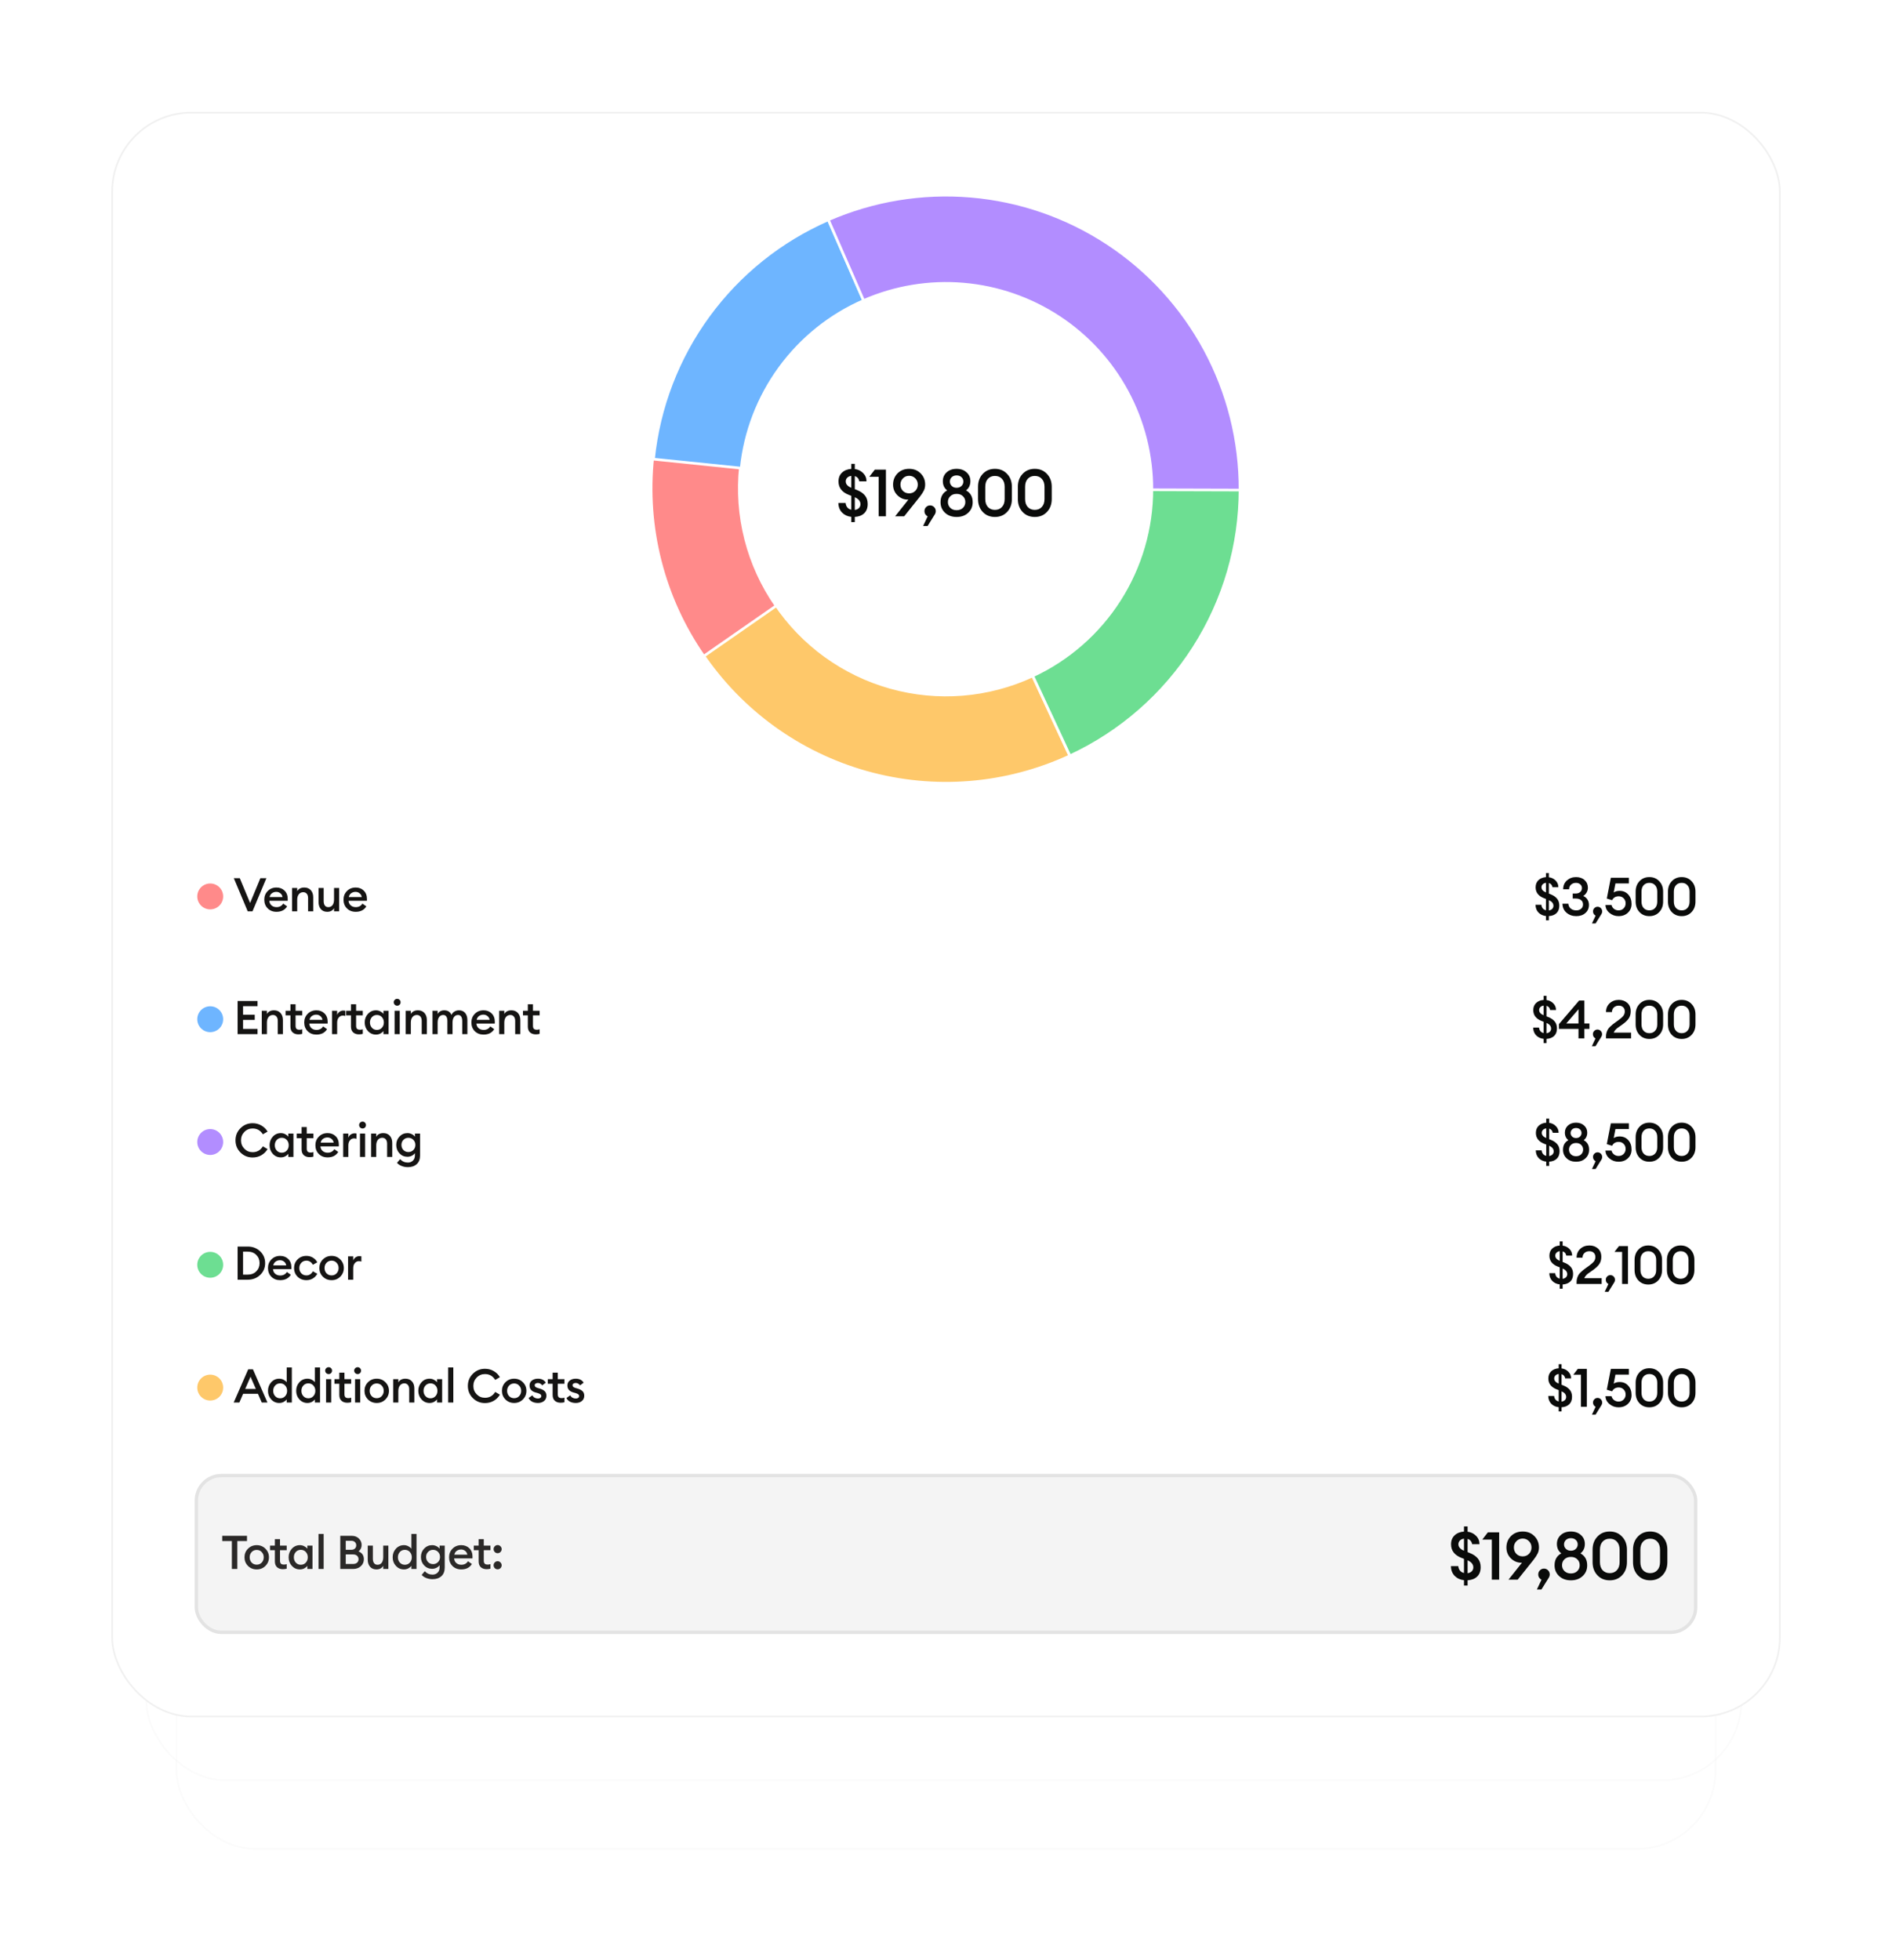 <svg width="442" height="458" viewBox="0 0 442 458" fill="none" xmlns="http://www.w3.org/2000/svg">
<g opacity="0.3" filter="url(#filter0_d_3854_38303)">
<rect x="41" y="53.945" width="360" height="375.11" rx="18.7" fill="white"/>
<rect x="41.195" y="54.14" width="359.61" height="374.72" rx="18.505" stroke="#E3E3E3" stroke-opacity="0.5" stroke-width="0.39"/>
</g>
<g opacity="0.3" filter="url(#filter1_d_3854_38303)">
<rect x="34" y="117" width="373" height="296" rx="18.7" fill="white"/>
<rect x="34.195" y="117.195" width="372.61" height="295.61" rx="18.505" stroke="#E3E3E3" stroke-opacity="0.5" stroke-width="0.39"/>
</g>
<g filter="url(#filter2_d_3854_38303)">
<rect x="26" y="23" width="390" height="375.11" rx="18.7" fill="white"/>
<rect x="26.195" y="23.195" width="389.61" height="374.72" rx="18.505" stroke="#E3E3E3" stroke-opacity="0.5" stroke-width="0.39"/>
<path d="M249.924 173.487C235.077 180.378 218.258 181.742 202.495 177.333C186.732 172.924 173.061 163.031 163.944 149.437L181.061 137.958C187.443 147.474 197.012 154.399 208.046 157.485C219.081 160.572 230.854 159.617 241.247 154.793L249.924 173.487Z" fill="#FEC86A" stroke="white" stroke-width="0.625"/>
<path d="M164.398 150.191C154.962 136.618 150.737 120.098 152.498 103.662L172.99 105.856C171.757 117.362 174.715 128.926 181.32 138.427L164.398 150.191Z" fill="#FF8A8A" stroke="white" stroke-width="0.625"/>
<path d="M289.699 111.174C289.699 124.266 285.958 137.086 278.916 148.123C271.875 159.16 261.827 167.955 249.954 173.473L241.268 154.783C249.579 150.921 256.613 144.764 261.542 137.038C266.471 129.312 269.089 120.339 269.089 111.174H289.699Z" fill="#6DDE92" stroke="white" stroke-width="0.625"/>
<path d="M152.663 104.153C153.906 92.046 158.344 80.487 165.522 70.659C172.7 60.83 182.359 53.085 193.513 48.215L201.759 67.103C193.952 70.512 187.19 75.934 182.166 82.814C177.141 89.694 174.035 97.785 173.164 106.259L152.663 104.153Z" fill="#6EB5FF" stroke="white" stroke-width="0.625"/>
<path d="M193.504 48.219C203.974 43.646 215.42 41.757 226.804 42.722C238.189 43.687 249.153 47.477 258.704 53.747C268.255 60.018 276.091 68.572 281.503 78.634C286.915 88.696 289.732 99.95 289.698 111.375L269.089 111.315C269.112 103.317 267.141 95.44 263.352 88.396C259.564 81.353 254.079 75.365 247.393 70.975C240.707 66.586 233.032 63.934 225.063 63.258C217.094 62.582 209.082 63.905 201.753 67.106L193.504 48.219Z" fill="#B28DFF" stroke="white" stroke-width="0.625"/>
<path d="M198.866 118.86V117.631C198.006 117.539 197.294 117.211 196.731 116.648C196.167 116.074 195.876 115.321 195.855 114.39H197.545C197.647 115.26 198.088 115.787 198.866 115.972V112.715L198.344 112.515C196.705 111.891 195.886 110.841 195.886 109.366C195.886 108.506 196.157 107.82 196.7 107.308C197.253 106.786 197.975 106.494 198.866 106.432V105.25H199.695V106.463C200.474 106.566 201.124 106.883 201.646 107.416C202.169 107.938 202.43 108.578 202.43 109.336H200.74C200.627 108.701 200.279 108.296 199.695 108.122V111.164L200.156 111.348C200.996 111.676 201.631 112.106 202.061 112.638C202.491 113.161 202.706 113.826 202.706 114.635C202.706 115.557 202.435 116.279 201.892 116.801C201.349 117.313 200.617 117.595 199.695 117.646V118.86H198.866ZM201.016 114.681C201.016 113.985 200.576 113.442 199.695 113.053V116.018C200.085 115.967 200.402 115.823 200.648 115.588C200.894 115.342 201.016 115.04 201.016 114.681ZM197.576 109.351C197.576 109.986 198.006 110.483 198.866 110.841V108.061C198.477 108.112 198.164 108.255 197.929 108.491C197.693 108.726 197.576 109.013 197.576 109.351ZM205.276 117.508V108.276H203.08L204.37 106.601H206.966V117.508H205.276ZM209.112 117.508L212.215 113.606H212.046C211.155 113.606 210.361 113.273 209.665 112.608C208.979 111.932 208.636 111.097 208.636 110.104C208.636 109.059 208.984 108.184 209.68 107.477C210.387 106.77 211.288 106.417 212.384 106.417C213.48 106.417 214.376 106.77 215.072 107.477C215.779 108.184 216.132 109.054 216.132 110.088C216.132 110.611 216.03 111.077 215.825 111.486C215.63 111.896 215.318 112.377 214.888 112.93L211.232 117.508H209.112ZM210.925 111.563C211.314 111.952 211.8 112.147 212.384 112.147C212.968 112.147 213.449 111.952 213.828 111.563C214.217 111.164 214.412 110.672 214.412 110.088C214.412 109.525 214.217 109.044 213.828 108.644C213.439 108.245 212.957 108.045 212.384 108.045C211.811 108.045 211.329 108.245 210.94 108.644C210.551 109.044 210.356 109.525 210.356 110.088C210.356 110.672 210.546 111.164 210.925 111.563ZM218.348 117.124L216.704 119.766H215.659L216.719 117.508C216.504 117.416 216.325 117.262 216.182 117.047C216.038 116.822 215.967 116.571 215.967 116.294C215.967 115.926 216.095 115.613 216.351 115.357C216.607 115.091 216.919 114.958 217.288 114.958C217.656 114.958 217.969 115.091 218.225 115.357C218.481 115.613 218.609 115.926 218.609 116.294C218.609 116.591 218.522 116.868 218.348 117.124ZM223.472 117.661C222.386 117.661 221.49 117.339 220.784 116.694C220.077 116.038 219.724 115.209 219.724 114.205C219.724 112.935 220.241 112.019 221.275 111.456C220.599 110.933 220.261 110.211 220.261 109.29C220.261 108.46 220.558 107.774 221.152 107.231C221.756 106.689 222.53 106.417 223.472 106.417C224.424 106.417 225.197 106.689 225.791 107.231C226.396 107.764 226.698 108.45 226.698 109.29C226.698 110.211 226.36 110.933 225.684 111.456C226.718 112.019 227.235 112.935 227.235 114.205C227.235 115.219 226.882 116.049 226.175 116.694C225.479 117.339 224.578 117.661 223.472 117.661ZM223.472 116.079C224.096 116.079 224.593 115.895 224.962 115.526C225.33 115.158 225.515 114.707 225.515 114.174C225.515 113.632 225.33 113.181 224.962 112.823C224.593 112.454 224.102 112.27 223.487 112.27C222.862 112.27 222.366 112.454 221.997 112.823C221.628 113.181 221.444 113.632 221.444 114.174C221.444 114.707 221.628 115.158 221.997 115.526C222.376 115.895 222.868 116.079 223.472 116.079ZM223.472 110.841C223.943 110.841 224.322 110.703 224.609 110.426C224.905 110.14 225.054 109.797 225.054 109.397C225.054 108.977 224.911 108.634 224.624 108.368C224.337 108.091 223.953 107.953 223.472 107.953C223.011 107.953 222.632 108.091 222.335 108.368C222.048 108.644 221.905 108.988 221.905 109.397C221.905 109.797 222.053 110.14 222.35 110.426C222.647 110.703 223.021 110.841 223.472 110.841ZM235.271 116.494C234.533 117.272 233.586 117.661 232.429 117.661C231.272 117.661 230.324 117.272 229.587 116.494C228.85 115.705 228.481 114.697 228.481 113.468V110.611C228.481 109.382 228.85 108.378 229.587 107.6C230.324 106.811 231.272 106.417 232.429 106.417C233.586 106.417 234.533 106.811 235.271 107.6C236.018 108.378 236.392 109.382 236.392 110.611V113.468C236.392 114.697 236.018 115.705 235.271 116.494ZM232.429 116.002C233.115 116.002 233.663 115.777 234.072 115.327C234.492 114.876 234.702 114.256 234.702 113.468V110.611C234.702 109.822 234.492 109.203 234.072 108.752C233.663 108.301 233.115 108.076 232.429 108.076C231.753 108.076 231.205 108.301 230.785 108.752C230.376 109.203 230.171 109.822 230.171 110.611V113.468C230.171 114.256 230.376 114.876 230.785 115.327C231.205 115.777 231.753 116.002 232.429 116.002ZM244.579 116.494C243.842 117.272 242.894 117.661 241.737 117.661C240.58 117.661 239.633 117.272 238.895 116.494C238.158 115.705 237.789 114.697 237.789 113.468V110.611C237.789 109.382 238.158 108.378 238.895 107.6C239.633 106.811 240.58 106.417 241.737 106.417C242.894 106.417 243.842 106.811 244.579 107.6C245.327 108.378 245.7 109.382 245.7 110.611V113.468C245.7 114.697 245.327 115.705 244.579 116.494ZM241.737 116.002C242.423 116.002 242.971 115.777 243.381 115.327C243.801 114.876 244.011 114.256 244.011 113.468V110.611C244.011 109.822 243.801 109.203 243.381 108.752C242.971 108.301 242.423 108.076 241.737 108.076C241.061 108.076 240.514 108.301 240.094 108.752C239.684 109.203 239.479 109.822 239.479 110.611V113.468C239.479 114.256 239.684 114.876 240.094 115.327C240.514 115.777 241.061 116.002 241.737 116.002Z" fill="#0A0B0A"/>
<g clip-path="url(#clip0_3854_38303)">
<path d="M49.11 209.341C47.439 209.341 46.084 207.986 46.084 206.315C46.084 204.644 47.439 203.289 49.11 203.289C50.781 203.289 52.136 204.644 52.136 206.315C52.136 207.986 50.781 209.341 49.11 209.341Z" fill="#FF8A8A"/>
</g>
<path d="M57.873 209.797L54.622 202.052H56.018L58.429 207.844L60.829 202.052H62.236L58.985 209.797H57.873ZM64.588 209.906C63.759 209.906 63.076 209.641 62.538 209.11C62.007 208.579 61.741 207.899 61.741 207.07C61.741 206.263 62.01 205.59 62.548 205.052C63.087 204.506 63.767 204.234 64.588 204.234C65.344 204.234 65.97 204.474 66.464 204.954C66.966 205.434 67.217 206.095 67.217 206.939C67.217 207.084 67.213 207.215 67.206 207.332H62.919C62.948 207.775 63.119 208.135 63.432 208.412C63.745 208.681 64.134 208.815 64.599 208.815C65.297 208.815 65.817 208.539 66.159 207.986L67.075 208.641C66.552 209.484 65.723 209.906 64.588 209.906ZM62.974 206.459H66.006C65.941 206.081 65.77 205.786 65.494 205.575C65.225 205.357 64.908 205.248 64.545 205.248C64.166 205.248 63.828 205.354 63.53 205.565C63.239 205.775 63.054 206.074 62.974 206.459ZM68.232 209.797V204.343H69.432V205.085C69.774 204.517 70.327 204.234 71.09 204.234C71.723 204.234 72.228 204.441 72.607 204.856C72.985 205.27 73.174 205.823 73.174 206.514V209.797H71.974V206.71C71.974 206.274 71.872 205.935 71.668 205.695C71.465 205.448 71.189 205.325 70.839 205.325C70.425 205.325 70.087 205.481 69.825 205.794C69.563 206.106 69.432 206.546 69.432 207.113V209.797H68.232ZM76.444 209.906C75.818 209.906 75.324 209.699 74.96 209.284C74.596 208.862 74.415 208.302 74.415 207.604V204.343H75.615V207.408C75.615 207.844 75.709 208.19 75.898 208.444C76.087 208.692 76.356 208.815 76.705 208.815C77.112 208.815 77.436 208.662 77.676 208.357C77.916 208.044 78.036 207.601 78.036 207.026V204.343H79.236V209.797H78.036V209.055C77.716 209.622 77.185 209.906 76.444 209.906ZM83.097 209.906C82.269 209.906 81.585 209.641 81.047 209.11C80.516 208.579 80.251 207.899 80.251 207.07C80.251 206.263 80.52 205.59 81.058 205.052C81.596 204.506 82.276 204.234 83.097 204.234C83.854 204.234 84.479 204.474 84.974 204.954C85.475 205.434 85.726 206.095 85.726 206.939C85.726 207.084 85.723 207.215 85.715 207.332H81.429C81.458 207.775 81.629 208.135 81.941 208.412C82.254 208.681 82.643 208.815 83.108 208.815C83.806 208.815 84.326 208.539 84.668 207.986L85.585 208.641C85.061 209.484 84.232 209.906 83.097 209.906ZM81.483 206.459H84.516C84.45 206.081 84.279 205.786 84.003 205.575C83.734 205.357 83.418 205.248 83.054 205.248C82.676 205.248 82.338 205.354 82.039 205.565C81.749 205.775 81.563 206.074 81.483 206.459Z" fill="#151413"/>
<path d="M361.163 211.894V210.897C360.465 210.822 359.887 210.556 359.43 210.099C358.973 209.633 358.736 209.022 358.719 208.266H360.091C360.174 208.973 360.531 209.401 361.163 209.55V206.907L360.739 206.745C359.409 206.238 358.744 205.386 358.744 204.19C358.744 203.492 358.965 202.935 359.405 202.519C359.854 202.095 360.44 201.858 361.163 201.809V200.849H361.836V201.834C362.468 201.917 362.995 202.174 363.419 202.606C363.843 203.03 364.055 203.55 364.055 204.165H362.684C362.592 203.649 362.31 203.321 361.836 203.18V205.648L362.21 205.798C362.892 206.064 363.407 206.413 363.756 206.845C364.105 207.269 364.279 207.809 364.279 208.466C364.279 209.214 364.059 209.8 363.619 210.223C363.178 210.639 362.584 210.868 361.836 210.909V211.894H361.163ZM362.908 208.503C362.908 207.938 362.551 207.497 361.836 207.182V209.588C362.152 209.546 362.41 209.43 362.609 209.239C362.808 209.039 362.908 208.794 362.908 208.503ZM360.116 204.177C360.116 204.692 360.465 205.096 361.163 205.386V203.13C360.847 203.172 360.594 203.288 360.402 203.479C360.211 203.67 360.116 203.903 360.116 204.177ZM368.235 210.922C367.346 210.922 366.59 210.656 365.966 210.124C365.351 209.592 365.036 208.89 365.019 208.017H366.39C366.424 208.491 366.611 208.869 366.951 209.151C367.3 209.434 367.728 209.575 368.235 209.575C368.692 209.575 369.066 209.455 369.357 209.214C369.656 208.973 369.81 208.64 369.819 208.216C369.819 207.751 369.665 207.402 369.357 207.169C369.058 206.928 368.643 206.808 368.111 206.808H367.413V205.636H368.111C368.551 205.636 368.9 205.519 369.158 205.287C369.424 205.054 369.561 204.751 369.569 204.377C369.569 204.011 369.436 203.716 369.17 203.492C368.904 203.259 368.576 203.143 368.185 203.143C367.72 203.143 367.334 203.28 367.026 203.554C366.719 203.82 366.565 204.186 366.565 204.651H365.181C365.181 203.787 365.472 203.097 366.054 202.582C366.644 202.058 367.354 201.796 368.185 201.796C369.008 201.796 369.673 202.029 370.18 202.494C370.695 202.96 370.953 203.558 370.953 204.289C370.953 204.697 370.849 205.075 370.641 205.424C370.434 205.765 370.176 206.026 369.868 206.209C370.276 206.384 370.6 206.654 370.841 207.02C371.082 207.385 371.202 207.813 371.202 208.304C371.202 209.077 370.924 209.708 370.367 210.198C369.819 210.681 369.108 210.922 368.235 210.922ZM374.082 210.485L372.748 212.629H371.9L372.76 210.797C372.586 210.722 372.44 210.597 372.324 210.423C372.208 210.24 372.15 210.036 372.15 209.812C372.15 209.513 372.253 209.259 372.461 209.052C372.669 208.835 372.922 208.727 373.222 208.727C373.521 208.727 373.774 208.835 373.982 209.052C374.19 209.259 374.294 209.513 374.294 209.812C374.294 210.053 374.223 210.277 374.082 210.485ZM378.116 210.922C377.31 210.922 376.603 210.668 375.996 210.161C375.39 209.654 375.078 209.039 375.061 208.316H376.47C376.562 208.69 376.757 208.993 377.056 209.226C377.364 209.459 377.717 209.575 378.116 209.575C378.606 209.575 379.005 209.417 379.313 209.101C379.62 208.777 379.774 208.387 379.774 207.93C379.774 207.456 379.62 207.065 379.313 206.758C379.013 206.442 378.627 206.284 378.153 206.284C377.438 206.284 376.923 206.587 376.607 207.194L375.373 206.808L376.321 201.946H380.534V203.28H377.393L376.981 205.399C377.347 205.141 377.808 205.012 378.365 205.012C379.196 205.012 379.869 205.299 380.385 205.873C380.9 206.446 381.158 207.177 381.158 208.067C381.158 208.898 380.871 209.583 380.297 210.124C379.732 210.656 379.005 210.922 378.116 210.922ZM387.621 209.974C387.023 210.606 386.254 210.922 385.315 210.922C384.376 210.922 383.607 210.606 383.008 209.974C382.41 209.334 382.111 208.516 382.111 207.518V205.199C382.111 204.202 382.41 203.388 383.008 202.756C383.607 202.116 384.376 201.796 385.315 201.796C386.254 201.796 387.023 202.116 387.621 202.756C388.228 203.388 388.531 204.202 388.531 205.199V207.518C388.531 208.516 388.228 209.334 387.621 209.974ZM385.315 209.575C385.872 209.575 386.316 209.392 386.649 209.027C386.989 208.661 387.16 208.158 387.16 207.518V205.199C387.16 204.56 386.989 204.057 386.649 203.691C386.316 203.325 385.872 203.143 385.315 203.143C384.766 203.143 384.322 203.325 383.981 203.691C383.648 204.057 383.482 204.56 383.482 205.199V207.518C383.482 208.158 383.648 208.661 383.981 209.027C384.322 209.392 384.766 209.575 385.315 209.575ZM395.175 209.974C394.577 210.606 393.808 210.922 392.869 210.922C391.93 210.922 391.161 210.606 390.563 209.974C389.964 209.334 389.665 208.516 389.665 207.518V205.199C389.665 204.202 389.964 203.388 390.563 202.756C391.161 202.116 391.93 201.796 392.869 201.796C393.808 201.796 394.577 202.116 395.175 202.756C395.782 203.388 396.085 204.202 396.085 205.199V207.518C396.085 208.516 395.782 209.334 395.175 209.974ZM392.869 209.575C393.426 209.575 393.871 209.392 394.203 209.027C394.544 208.661 394.714 208.158 394.714 207.518V205.199C394.714 204.56 394.544 204.057 394.203 203.691C393.871 203.325 393.426 203.143 392.869 203.143C392.321 203.143 391.876 203.325 391.535 203.691C391.203 204.057 391.037 204.56 391.037 205.199V207.518C391.037 208.158 391.203 208.661 391.535 209.027C391.876 209.392 392.321 209.575 392.869 209.575Z" fill="#0A0B0A"/>
<g clip-path="url(#clip1_3854_38303)">
<path d="M49.11 238.028C47.439 238.028 46.084 236.673 46.084 235.002C46.084 233.331 47.439 231.977 49.11 231.977C50.781 231.977 52.136 233.331 52.136 235.002C52.136 236.673 50.781 238.028 49.11 238.028Z" fill="#6EB5FF"/>
</g>
<path d="M55.506 238.484V230.74H60.163V231.961H56.782V233.947H59.509V235.168H56.782V237.263H60.163V238.484H55.506ZM61.154 238.484V233.03H62.353V233.772C62.695 233.205 63.248 232.921 64.012 232.921C64.644 232.921 65.15 233.128 65.528 233.543C65.906 233.958 66.095 234.51 66.095 235.201V238.484H64.895V235.397C64.895 234.961 64.793 234.623 64.59 234.383C64.386 234.136 64.11 234.012 63.761 234.012C63.346 234.012 63.008 234.168 62.746 234.481C62.484 234.794 62.353 235.234 62.353 235.801V238.484H61.154ZM69.715 238.539C69.163 238.539 68.712 238.386 68.363 238.081C68.021 237.768 67.85 237.317 67.85 236.728V234.099H66.716V233.03H67.85V231.514H69.05V233.03H70.61V234.099H69.05V236.532C69.05 236.866 69.123 237.106 69.268 237.252C69.413 237.39 69.646 237.459 69.966 237.459C70.228 237.459 70.442 237.423 70.61 237.35V238.419C70.348 238.499 70.05 238.539 69.715 238.539ZM73.92 238.593C73.091 238.593 72.408 238.328 71.87 237.797C71.339 237.266 71.073 236.586 71.073 235.757C71.073 234.95 71.342 234.277 71.88 233.739C72.418 233.194 73.099 232.921 73.92 232.921C74.677 232.921 75.302 233.161 75.796 233.641C76.298 234.121 76.549 234.783 76.549 235.626C76.549 235.772 76.545 235.903 76.538 236.019H72.251C72.28 236.463 72.451 236.823 72.764 237.099C73.077 237.368 73.466 237.503 73.931 237.503C74.629 237.503 75.149 237.226 75.491 236.674L76.407 237.328C75.884 238.172 75.055 238.593 73.92 238.593ZM72.306 235.146H75.338C75.273 234.768 75.102 234.474 74.826 234.263C74.556 234.045 74.24 233.936 73.877 233.936C73.498 233.936 73.16 234.041 72.862 234.252C72.571 234.463 72.386 234.761 72.306 235.146ZM77.564 238.484V233.03H78.764V234.001C78.866 233.696 79.052 233.448 79.321 233.259C79.597 233.07 79.891 232.976 80.204 232.976C80.393 232.976 80.55 232.99 80.673 233.019V234.252C80.499 234.187 80.299 234.154 80.073 234.154C79.71 234.154 79.401 234.303 79.146 234.601C78.891 234.892 78.764 235.299 78.764 235.823V238.484H77.564ZM83.857 238.539C83.304 238.539 82.853 238.386 82.504 238.081C82.163 237.768 81.992 237.317 81.992 236.728V234.099H80.857V233.03H81.992V231.514H83.192V233.03H84.751V234.099H83.192V236.532C83.192 236.866 83.264 237.106 83.41 237.252C83.555 237.39 83.788 237.459 84.108 237.459C84.37 237.459 84.584 237.423 84.751 237.35V238.419C84.49 238.499 84.192 238.539 83.857 238.539ZM87.833 238.593C87.091 238.593 86.466 238.317 85.957 237.764C85.455 237.212 85.204 236.543 85.204 235.757C85.204 234.972 85.455 234.303 85.957 233.75C86.466 233.198 87.091 232.921 87.833 232.921C88.204 232.921 88.546 233.005 88.858 233.172C89.171 233.332 89.411 233.528 89.578 233.761V233.03H90.778V238.484H89.578V237.754C89.411 237.986 89.171 238.186 88.858 238.353C88.546 238.513 88.204 238.593 87.833 238.593ZM86.884 237.001C87.189 237.335 87.578 237.503 88.051 237.503C88.524 237.503 88.913 237.335 89.218 237.001C89.524 236.666 89.676 236.252 89.676 235.757C89.676 235.263 89.524 234.848 89.218 234.514C88.913 234.179 88.524 234.012 88.051 234.012C87.578 234.012 87.189 234.179 86.884 234.514C86.579 234.848 86.426 235.263 86.426 235.757C86.426 236.252 86.579 236.666 86.884 237.001ZM92.785 231.841C92.567 231.841 92.378 231.765 92.218 231.612C92.058 231.452 91.978 231.26 91.978 231.034C91.978 230.816 92.058 230.631 92.218 230.478C92.378 230.318 92.567 230.238 92.785 230.238C93.011 230.238 93.2 230.318 93.353 230.478C93.505 230.631 93.582 230.816 93.582 231.034C93.582 231.26 93.505 231.452 93.353 231.612C93.2 231.765 93.011 231.841 92.785 231.841ZM92.186 238.484V233.03H93.385V238.484H92.186ZM94.78 238.484V233.03H95.98V233.772C96.321 233.205 96.874 232.921 97.638 232.921C98.27 232.921 98.776 233.128 99.154 233.543C99.532 233.958 99.721 234.51 99.721 235.201V238.484H98.521V235.397C98.521 234.961 98.419 234.623 98.216 234.383C98.012 234.136 97.736 234.012 97.387 234.012C96.972 234.012 96.634 234.168 96.372 234.481C96.11 234.794 95.98 235.234 95.98 235.801V238.484H94.78ZM107.987 238.484V235.419C107.987 234.976 107.903 234.63 107.736 234.383C107.576 234.136 107.336 234.012 107.016 234.012C106.63 234.012 106.321 234.161 106.089 234.459C105.856 234.757 105.732 235.176 105.718 235.714V238.484H104.518V235.419C104.518 234.976 104.434 234.63 104.267 234.383C104.107 234.136 103.867 234.012 103.547 234.012C103.147 234.012 102.827 234.168 102.587 234.481C102.354 234.794 102.238 235.234 102.238 235.801V238.484H101.038V233.03H102.238V233.772C102.572 233.205 103.089 232.921 103.787 232.921C104.609 232.921 105.172 233.281 105.478 234.001C105.63 233.659 105.863 233.394 106.176 233.205C106.496 233.016 106.845 232.921 107.223 232.921C107.834 232.921 108.314 233.128 108.663 233.543C109.012 233.958 109.186 234.517 109.186 235.223V238.484H107.987ZM112.968 238.593C112.139 238.593 111.456 238.328 110.917 237.797C110.387 237.266 110.121 236.586 110.121 235.757C110.121 234.95 110.39 234.277 110.928 233.739C111.467 233.194 112.146 232.921 112.968 232.921C113.725 232.921 114.35 233.161 114.844 233.641C115.346 234.121 115.597 234.783 115.597 235.626C115.597 235.772 115.593 235.903 115.586 236.019H111.299C111.328 236.463 111.499 236.823 111.812 237.099C112.125 237.368 112.514 237.503 112.979 237.503C113.677 237.503 114.197 237.226 114.539 236.674L115.455 237.328C114.932 238.172 114.103 238.593 112.968 238.593ZM111.354 235.146H114.386C114.321 234.768 114.15 234.474 113.874 234.263C113.605 234.045 113.288 233.936 112.925 233.936C112.546 233.936 112.208 234.041 111.91 234.252C111.619 234.463 111.434 234.761 111.354 235.146ZM116.612 238.484V233.03H117.812V233.772C118.154 233.205 118.707 232.921 119.47 232.921C120.103 232.921 120.608 233.128 120.987 233.543C121.365 233.958 121.554 234.51 121.554 235.201V238.484H120.354V235.397C120.354 234.961 120.252 234.623 120.048 234.383C119.845 234.136 119.568 234.012 119.219 234.012C118.805 234.012 118.467 234.168 118.205 234.481C117.943 234.794 117.812 235.234 117.812 235.801V238.484H116.612ZM125.174 238.539C124.621 238.539 124.17 238.386 123.821 238.081C123.48 237.768 123.309 237.317 123.309 236.728V234.099H122.174V233.03H123.309V231.514H124.509V233.03H126.068V234.099H124.509V236.532C124.509 236.866 124.581 237.106 124.727 237.252C124.872 237.39 125.105 237.459 125.425 237.459C125.687 237.459 125.901 237.423 126.068 237.35V238.419C125.807 238.499 125.509 238.539 125.174 238.539Z" fill="#151413"/>
<path d="M360.615 240.581V239.584C359.917 239.509 359.339 239.243 358.882 238.786C358.425 238.321 358.188 237.71 358.172 236.954H359.543C359.626 237.66 359.983 238.088 360.615 238.238V235.595L360.191 235.433C358.861 234.926 358.197 234.074 358.197 232.877C358.197 232.179 358.417 231.622 358.857 231.207C359.306 230.783 359.892 230.546 360.615 230.496V229.536H361.288V230.521C361.92 230.604 362.448 230.862 362.871 231.294C363.295 231.718 363.507 232.237 363.507 232.852H362.136C362.045 232.337 361.762 232.009 361.288 231.867V234.336L361.662 234.485C362.344 234.751 362.859 235.1 363.208 235.533C363.557 235.956 363.732 236.497 363.732 237.153C363.732 237.901 363.511 238.487 363.071 238.911C362.63 239.326 362.036 239.555 361.288 239.597V240.581H360.615ZM362.36 237.191C362.36 236.625 362.003 236.185 361.288 235.869V238.275C361.604 238.234 361.862 238.117 362.061 237.926C362.261 237.727 362.36 237.481 362.36 237.191ZM359.568 232.865C359.568 233.38 359.917 233.783 360.615 234.074V231.818C360.299 231.859 360.046 231.975 359.855 232.167C359.663 232.358 359.568 232.59 359.568 232.865ZM368.76 239.484V237.265H364.184V236.156L368.909 230.633H370.131V235.994H371.315V237.265H370.131V239.484H368.76ZM365.905 235.994H368.76V232.678L365.905 235.994ZM374.058 239.173L372.724 241.317H371.876L372.736 239.484C372.562 239.41 372.416 239.285 372.3 239.11C372.183 238.928 372.125 238.724 372.125 238.5C372.125 238.2 372.229 237.947 372.437 237.739C372.645 237.523 372.898 237.415 373.197 237.415C373.497 237.415 373.75 237.523 373.958 237.739C374.166 237.947 374.269 238.2 374.269 238.5C374.269 238.741 374.199 238.965 374.058 239.173ZM381.046 238.138V239.484H375.187V238.986C375.187 238.67 375.232 238.371 375.324 238.088C375.424 237.797 375.527 237.556 375.635 237.365C375.744 237.174 375.922 236.962 376.172 236.729C376.421 236.488 376.612 236.318 376.745 236.218C376.878 236.11 377.111 235.936 377.443 235.695C377.784 235.454 378 235.3 378.091 235.233C378.615 234.851 378.993 234.514 379.226 234.224C379.459 233.933 379.575 233.584 379.575 233.176C379.575 232.769 379.45 232.445 379.201 232.204C378.952 231.955 378.607 231.83 378.166 231.83C377.709 231.83 377.331 231.967 377.032 232.241C376.733 232.507 376.579 232.873 376.57 233.338H375.187C375.187 232.499 375.469 231.813 376.034 231.281C376.608 230.75 377.323 230.484 378.179 230.484C378.968 230.484 379.629 230.716 380.161 231.182C380.693 231.647 380.959 232.3 380.959 233.139C380.959 233.804 380.805 234.365 380.497 234.822C380.198 235.271 379.7 235.744 379.001 236.243C378.893 236.326 378.694 236.468 378.403 236.667C378.112 236.866 377.896 237.02 377.755 237.128C377.622 237.236 377.476 237.386 377.318 237.577C377.161 237.76 377.053 237.947 376.994 238.138H381.046ZM387.621 238.662C387.023 239.293 386.254 239.609 385.315 239.609C384.376 239.609 383.607 239.293 383.008 238.662C382.41 238.022 382.111 237.203 382.111 236.206V233.887C382.111 232.89 382.41 232.075 383.008 231.444C383.607 230.804 384.376 230.484 385.315 230.484C386.254 230.484 387.023 230.804 387.621 231.444C388.228 232.075 388.531 232.89 388.531 233.887V236.206C388.531 237.203 388.228 238.022 387.621 238.662ZM385.315 238.263C385.872 238.263 386.316 238.08 386.649 237.714C386.989 237.348 387.16 236.846 387.16 236.206V233.887C387.16 233.247 386.989 232.744 386.649 232.379C386.316 232.013 385.872 231.83 385.315 231.83C384.766 231.83 384.322 232.013 383.981 232.379C383.648 232.744 383.482 233.247 383.482 233.887V236.206C383.482 236.846 383.648 237.348 383.981 237.714C384.322 238.08 384.766 238.263 385.315 238.263ZM395.175 238.662C394.577 239.293 393.808 239.609 392.869 239.609C391.93 239.609 391.161 239.293 390.563 238.662C389.964 238.022 389.665 237.203 389.665 236.206V233.887C389.665 232.89 389.964 232.075 390.563 231.444C391.161 230.804 391.93 230.484 392.869 230.484C393.808 230.484 394.577 230.804 395.175 231.444C395.782 232.075 396.085 232.89 396.085 233.887V236.206C396.085 237.203 395.782 238.022 395.175 238.662ZM392.869 238.263C393.426 238.263 393.871 238.08 394.203 237.714C394.544 237.348 394.714 236.846 394.714 236.206V233.887C394.714 233.247 394.544 232.744 394.203 232.379C393.871 232.013 393.426 231.83 392.869 231.83C392.321 231.83 391.876 232.013 391.535 232.379C391.203 232.744 391.037 233.247 391.037 233.887V236.206C391.037 236.846 391.203 237.348 391.535 237.714C391.876 238.08 392.321 238.263 392.869 238.263Z" fill="#0A0B0A"/>
<g clip-path="url(#clip2_3854_38303)">
<path d="M49.11 266.716C47.439 266.716 46.084 265.361 46.084 263.69C46.084 262.019 47.439 260.664 49.11 260.664C50.781 260.664 52.136 262.019 52.136 263.69C52.136 265.361 50.781 266.716 49.11 266.716Z" fill="#B28DFF"/>
</g>
<path d="M59.018 267.303C57.905 267.303 56.96 266.917 56.182 266.147C55.404 265.368 55.015 264.419 55.015 263.3C55.015 262.18 55.404 261.234 56.182 260.463C56.96 259.685 57.905 259.296 59.018 259.296C59.767 259.296 60.447 259.474 61.058 259.831C61.669 260.18 62.152 260.656 62.509 261.26L61.407 261.892C60.847 260.983 60.051 260.529 59.018 260.529C58.255 260.529 57.611 260.798 57.087 261.336C56.564 261.874 56.302 262.529 56.302 263.3C56.302 264.07 56.564 264.725 57.087 265.263C57.611 265.801 58.255 266.07 59.018 266.07C60.051 266.07 60.847 265.616 61.407 264.707L62.509 265.339C62.152 265.943 61.669 266.423 61.058 266.779C60.447 267.128 59.767 267.303 59.018 267.303ZM65.606 267.281C64.864 267.281 64.238 267.005 63.729 266.452C63.228 265.899 62.977 265.23 62.977 264.445C62.977 263.659 63.228 262.99 63.729 262.438C64.238 261.885 64.864 261.609 65.606 261.609C65.976 261.609 66.318 261.692 66.631 261.86C66.944 262.02 67.184 262.216 67.351 262.449V261.718H68.551V267.172H67.351V266.441C67.184 266.674 66.944 266.874 66.631 267.041C66.318 267.201 65.976 267.281 65.606 267.281ZM64.656 265.688C64.962 266.023 65.351 266.19 65.824 266.19C66.296 266.19 66.685 266.023 66.991 265.688C67.296 265.354 67.449 264.939 67.449 264.445C67.449 263.95 67.296 263.536 66.991 263.201C66.685 262.867 66.296 262.7 65.824 262.7C65.351 262.7 64.962 262.867 64.656 263.201C64.351 263.536 64.198 263.95 64.198 264.445C64.198 264.939 64.351 265.354 64.656 265.688ZM72.325 267.226C71.772 267.226 71.322 267.074 70.973 266.768C70.631 266.456 70.46 266.005 70.46 265.416V262.787H69.325V261.718H70.46V260.202H71.66V261.718H73.22V262.787H71.66V265.219C71.66 265.554 71.733 265.794 71.878 265.939C72.023 266.077 72.256 266.147 72.576 266.147C72.838 266.147 73.052 266.11 73.22 266.037V267.106C72.958 267.186 72.66 267.226 72.325 267.226ZM76.53 267.281C75.701 267.281 75.017 267.016 74.479 266.485C73.948 265.954 73.683 265.274 73.683 264.445C73.683 263.638 73.952 262.965 74.49 262.427C75.028 261.881 75.708 261.609 76.53 261.609C77.286 261.609 77.912 261.849 78.406 262.329C78.908 262.809 79.159 263.47 79.159 264.314C79.159 264.459 79.155 264.59 79.148 264.707H74.861C74.89 265.15 75.061 265.51 75.374 265.787C75.686 266.056 76.076 266.19 76.541 266.19C77.239 266.19 77.759 265.914 78.101 265.361L79.017 266.016C78.493 266.859 77.665 267.281 76.53 267.281ZM74.916 263.834H77.948C77.883 263.456 77.712 263.161 77.435 262.95C77.166 262.732 76.85 262.623 76.486 262.623C76.108 262.623 75.77 262.729 75.472 262.94C75.181 263.15 74.996 263.449 74.916 263.834ZM80.174 267.172V261.718H81.374V262.689C81.476 262.383 81.661 262.136 81.93 261.947C82.207 261.758 82.501 261.663 82.814 261.663C83.003 261.663 83.159 261.678 83.283 261.707V262.94C83.109 262.874 82.909 262.841 82.683 262.841C82.32 262.841 82.01 262.99 81.756 263.289C81.501 263.579 81.374 263.987 81.374 264.51V267.172H80.174ZM84.7 260.529C84.482 260.529 84.293 260.452 84.133 260.3C83.973 260.14 83.893 259.947 83.893 259.722C83.893 259.503 83.973 259.318 84.133 259.165C84.293 259.005 84.482 258.925 84.7 258.925C84.925 258.925 85.114 259.005 85.267 259.165C85.42 259.318 85.496 259.503 85.496 259.722C85.496 259.947 85.42 260.14 85.267 260.3C85.114 260.452 84.925 260.529 84.7 260.529ZM84.1 267.172V261.718H85.3V267.172H84.1ZM86.694 267.172V261.718H87.894V262.46C88.236 261.892 88.788 261.609 89.552 261.609C90.184 261.609 90.69 261.816 91.068 262.231C91.446 262.645 91.635 263.198 91.635 263.889V267.172H90.435V264.085C90.435 263.649 90.334 263.31 90.13 263.07C89.926 262.823 89.65 262.7 89.301 262.7C88.886 262.7 88.548 262.856 88.287 263.169C88.025 263.481 87.894 263.921 87.894 264.488V267.172H86.694ZM94.251 265.568C94.563 265.881 94.949 266.037 95.407 266.037C95.865 266.037 96.25 265.881 96.563 265.568C96.876 265.248 97.032 264.848 97.032 264.368C97.032 263.889 96.876 263.492 96.563 263.18C96.25 262.86 95.865 262.7 95.407 262.7C94.949 262.7 94.563 262.86 94.251 263.18C93.938 263.492 93.781 263.889 93.781 264.368C93.781 264.848 93.938 265.248 94.251 265.568ZM95.298 269.561C94.767 269.561 94.276 269.47 93.825 269.288C93.374 269.114 93.014 268.87 92.745 268.557L93.476 267.695C93.963 268.226 94.567 268.492 95.287 268.492C95.76 268.492 96.152 268.339 96.465 268.034C96.778 267.735 96.934 267.321 96.934 266.79V266.288C96.759 266.536 96.516 266.739 96.203 266.899C95.89 267.059 95.552 267.139 95.189 267.139C94.454 267.139 93.832 266.874 93.323 266.343C92.822 265.805 92.571 265.147 92.571 264.368C92.571 263.598 92.822 262.947 93.323 262.416C93.832 261.878 94.454 261.609 95.189 261.609C95.552 261.609 95.89 261.689 96.203 261.849C96.516 262.001 96.759 262.201 96.934 262.449V261.718H98.134V266.801C98.134 267.71 97.872 268.397 97.348 268.863C96.832 269.328 96.148 269.561 95.298 269.561Z" fill="#151413"/>
<path d="M361.224 269.269V268.272C360.526 268.197 359.949 267.931 359.492 267.474C359.034 267.008 358.798 266.397 358.781 265.641H360.152C360.235 266.348 360.593 266.776 361.224 266.925V264.282L360.801 264.12C359.471 263.613 358.806 262.761 358.806 261.565C358.806 260.867 359.026 260.31 359.467 259.894C359.915 259.47 360.501 259.233 361.224 259.184V258.224H361.898V259.209C362.529 259.292 363.057 259.549 363.481 259.981C363.905 260.405 364.117 260.925 364.117 261.54H362.745C362.654 261.024 362.371 260.696 361.898 260.555V263.023L362.272 263.173C362.953 263.439 363.468 263.788 363.817 264.22C364.166 264.644 364.341 265.184 364.341 265.841C364.341 266.589 364.121 267.175 363.68 267.598C363.24 268.014 362.646 268.243 361.898 268.284V269.269H361.224ZM362.97 265.878C362.97 265.313 362.612 264.872 361.898 264.557V266.963C362.213 266.921 362.471 266.805 362.671 266.614C362.87 266.414 362.97 266.169 362.97 265.878ZM360.177 261.552C360.177 262.067 360.526 262.471 361.224 262.761V260.505C360.909 260.547 360.655 260.663 360.464 260.854C360.273 261.045 360.177 261.278 360.177 261.552ZM368.185 268.297C367.304 268.297 366.576 268.035 366.003 267.511C365.43 266.979 365.143 266.306 365.143 265.492C365.143 264.461 365.563 263.717 366.402 263.26C365.853 262.836 365.579 262.25 365.579 261.502C365.579 260.829 365.82 260.272 366.302 259.832C366.793 259.391 367.42 259.171 368.185 259.171C368.958 259.171 369.585 259.391 370.067 259.832C370.557 260.264 370.803 260.821 370.803 261.502C370.803 262.25 370.528 262.836 369.98 263.26C370.819 263.717 371.239 264.461 371.239 265.492C371.239 266.314 370.952 266.988 370.379 267.511C369.814 268.035 369.082 268.297 368.185 268.297ZM368.185 267.013C368.692 267.013 369.095 266.863 369.394 266.564C369.693 266.265 369.843 265.899 369.843 265.467C369.843 265.026 369.693 264.661 369.394 264.37C369.095 264.07 368.696 263.921 368.197 263.921C367.69 263.921 367.287 264.07 366.988 264.37C366.689 264.661 366.539 265.026 366.539 265.467C366.539 265.899 366.689 266.265 366.988 266.564C367.295 266.863 367.694 267.013 368.185 267.013ZM368.185 262.761C368.567 262.761 368.874 262.649 369.107 262.425C369.348 262.192 369.469 261.914 369.469 261.59C369.469 261.249 369.352 260.97 369.12 260.754C368.887 260.53 368.575 260.418 368.185 260.418C367.811 260.418 367.503 260.53 367.262 260.754C367.029 260.979 366.913 261.257 366.913 261.59C366.913 261.914 367.034 262.192 367.275 262.425C367.516 262.649 367.819 262.761 368.185 262.761ZM374.083 267.86L372.749 270.004H371.901L372.761 268.172C372.587 268.097 372.441 267.972 372.325 267.798C372.208 267.615 372.15 267.411 372.15 267.187C372.15 266.888 372.254 266.634 372.462 266.427C372.67 266.21 372.923 266.102 373.222 266.102C373.522 266.102 373.775 266.21 373.983 266.427C374.191 266.634 374.294 266.888 374.294 267.187C374.294 267.428 374.224 267.652 374.083 267.86ZM378.116 268.297C377.31 268.297 376.604 268.043 375.997 267.536C375.39 267.029 375.079 266.414 375.062 265.691H376.471C376.562 266.065 376.758 266.368 377.057 266.601C377.364 266.834 377.717 266.95 378.116 266.95C378.607 266.95 379.006 266.792 379.313 266.476C379.621 266.152 379.774 265.762 379.774 265.305C379.774 264.831 379.621 264.44 379.313 264.133C379.014 263.817 378.627 263.659 378.154 263.659C377.439 263.659 376.924 263.962 376.608 264.569L375.374 264.183L376.321 259.321H380.535V260.655H377.393L376.982 262.774C377.348 262.516 377.809 262.387 378.366 262.387C379.197 262.387 379.87 262.674 380.385 263.248C380.901 263.821 381.158 264.552 381.158 265.442C381.158 266.273 380.871 266.958 380.298 267.499C379.733 268.031 379.006 268.297 378.116 268.297ZM387.622 267.349C387.023 267.981 386.255 268.297 385.315 268.297C384.376 268.297 383.608 267.981 383.009 267.349C382.411 266.709 382.112 265.891 382.112 264.893V262.574C382.112 261.577 382.411 260.763 383.009 260.131C383.608 259.491 384.376 259.171 385.315 259.171C386.255 259.171 387.023 259.491 387.622 260.131C388.228 260.763 388.532 261.577 388.532 262.574V264.893C388.532 265.891 388.228 266.709 387.622 267.349ZM385.315 266.95C385.872 266.95 386.317 266.767 386.649 266.402C386.99 266.036 387.16 265.533 387.16 264.893V262.574C387.16 261.935 386.99 261.432 386.649 261.066C386.317 260.7 385.872 260.518 385.315 260.518C384.767 260.518 384.322 260.7 383.982 261.066C383.649 261.432 383.483 261.935 383.483 262.574V264.893C383.483 265.533 383.649 266.036 383.982 266.402C384.322 266.767 384.767 266.95 385.315 266.95ZM395.176 267.349C394.578 267.981 393.809 268.297 392.87 268.297C391.931 268.297 391.162 267.981 390.563 267.349C389.965 266.709 389.666 265.891 389.666 264.893V262.574C389.666 261.577 389.965 260.763 390.563 260.131C391.162 259.491 391.931 259.171 392.87 259.171C393.809 259.171 394.578 259.491 395.176 260.131C395.783 260.763 396.086 261.577 396.086 262.574V264.893C396.086 265.891 395.783 266.709 395.176 267.349ZM392.87 266.95C393.427 266.95 393.871 266.767 394.204 266.402C394.544 266.036 394.715 265.533 394.715 264.893V262.574C394.715 261.935 394.544 261.432 394.204 261.066C393.871 260.7 393.427 260.518 392.87 260.518C392.321 260.518 391.877 260.7 391.536 261.066C391.203 261.432 391.037 261.935 391.037 262.574V264.893C391.037 265.533 391.203 266.036 391.536 266.402C391.877 266.767 392.321 266.95 392.87 266.95Z" fill="#0A0B0A"/>
<g clip-path="url(#clip3_3854_38303)">
<path d="M49.11 295.403C47.439 295.403 46.084 294.048 46.084 292.377C46.084 290.706 47.439 289.352 49.11 289.352C50.781 289.352 52.136 290.706 52.136 292.377C52.136 294.048 50.781 295.403 49.11 295.403Z" fill="#6DDE92"/>
</g>
<path d="M55.506 295.859V288.115H57.884C59.033 288.115 59.996 288.486 60.774 289.227C61.552 289.969 61.941 290.889 61.941 291.987C61.941 293.085 61.552 294.005 60.774 294.747C59.996 295.488 59.033 295.859 57.884 295.859H55.506ZM56.782 294.67H57.884C58.698 294.67 59.36 294.416 59.869 293.907C60.385 293.398 60.643 292.758 60.643 291.987C60.643 291.216 60.385 290.576 59.869 290.067C59.36 289.558 58.698 289.304 57.884 289.304H56.782V294.67ZM65.451 295.968C64.622 295.968 63.938 295.703 63.4 295.172C62.87 294.641 62.604 293.961 62.604 293.132C62.604 292.325 62.873 291.652 63.411 291.114C63.949 290.569 64.629 290.296 65.451 290.296C66.207 290.296 66.833 290.536 67.327 291.016C67.829 291.496 68.08 292.158 68.08 293.001C68.08 293.147 68.076 293.278 68.069 293.394H63.782C63.811 293.838 63.982 294.198 64.295 294.474C64.608 294.743 64.997 294.878 65.462 294.878C66.16 294.878 66.68 294.601 67.022 294.049L67.938 294.703C67.415 295.547 66.585 295.968 65.451 295.968ZM63.837 292.521H66.869C66.804 292.143 66.633 291.849 66.356 291.638C66.087 291.42 65.771 291.311 65.407 291.311C65.029 291.311 64.691 291.416 64.393 291.627C64.102 291.838 63.917 292.136 63.837 292.521ZM71.582 295.968C70.761 295.968 70.073 295.699 69.521 295.161C68.975 294.616 68.703 293.94 68.703 293.132C68.703 292.325 68.975 291.652 69.521 291.114C70.073 290.569 70.761 290.296 71.582 290.296C72.142 290.296 72.644 290.431 73.088 290.7C73.538 290.969 73.884 291.336 74.124 291.802L73.077 292.369C72.939 292.078 72.739 291.845 72.477 291.671C72.215 291.496 71.917 291.409 71.582 291.409C71.102 291.409 70.706 291.576 70.393 291.911C70.081 292.238 69.924 292.645 69.924 293.132C69.924 293.62 70.081 294.03 70.393 294.365C70.706 294.692 71.102 294.856 71.582 294.856C71.917 294.856 72.215 294.769 72.477 294.594C72.739 294.42 72.939 294.187 73.077 293.896L74.124 294.463C73.884 294.929 73.538 295.296 73.088 295.565C72.644 295.834 72.142 295.968 71.582 295.968ZM79.496 295.15C78.951 295.696 78.275 295.968 77.468 295.968C76.66 295.968 75.98 295.696 75.428 295.15C74.882 294.598 74.61 293.925 74.61 293.132C74.61 292.34 74.882 291.671 75.428 291.125C75.98 290.573 76.66 290.296 77.468 290.296C78.275 290.296 78.951 290.573 79.496 291.125C80.049 291.671 80.325 292.34 80.325 293.132C80.325 293.925 80.049 294.598 79.496 295.15ZM77.468 294.856C77.94 294.856 78.329 294.692 78.635 294.365C78.947 294.03 79.104 293.62 79.104 293.132C79.104 292.645 78.947 292.238 78.635 291.911C78.329 291.576 77.94 291.409 77.468 291.409C76.987 291.409 76.591 291.576 76.278 291.911C75.973 292.238 75.82 292.645 75.82 293.132C75.82 293.62 75.973 294.03 76.278 294.365C76.591 294.692 76.987 294.856 77.468 294.856ZM81.314 295.859V290.405H82.514V291.376C82.616 291.071 82.801 290.823 83.07 290.634C83.347 290.445 83.641 290.351 83.954 290.351C84.143 290.351 84.299 290.365 84.423 290.394V291.627C84.248 291.562 84.048 291.529 83.823 291.529C83.459 291.529 83.15 291.678 82.896 291.976C82.641 292.267 82.514 292.674 82.514 293.198V295.859H81.314Z" fill="#151413"/>
<path d="M364.384 297.956V296.959C363.686 296.884 363.108 296.618 362.651 296.161C362.194 295.696 361.957 295.085 361.94 294.329H363.312C363.395 295.035 363.752 295.463 364.384 295.613V292.97L363.96 292.808C362.63 292.301 361.965 291.449 361.965 290.252C361.965 289.554 362.186 288.997 362.626 288.582C363.075 288.158 363.661 287.921 364.384 287.871V286.911H365.057V287.896C365.689 287.979 366.216 288.237 366.64 288.669C367.064 289.093 367.276 289.612 367.276 290.227H365.905C365.813 289.712 365.531 289.384 365.057 289.242V291.711L365.431 291.86C366.113 292.126 366.628 292.475 366.977 292.908C367.326 293.331 367.5 293.872 367.5 294.528C367.5 295.276 367.28 295.862 366.84 296.286C366.399 296.701 365.805 296.93 365.057 296.972V297.956H364.384ZM366.129 294.566C366.129 294 365.772 293.56 365.057 293.244V295.65C365.373 295.609 365.631 295.492 365.83 295.301C366.029 295.102 366.129 294.856 366.129 294.566ZM363.337 290.24C363.337 290.755 363.686 291.158 364.384 291.449V289.193C364.068 289.234 363.815 289.35 363.623 289.542C363.432 289.733 363.337 289.965 363.337 290.24ZM374.174 295.513V296.859H368.315V296.361C368.315 296.045 368.36 295.746 368.452 295.463C368.552 295.172 368.656 294.931 368.764 294.74C368.872 294.549 369.05 294.337 369.3 294.104C369.549 293.863 369.74 293.693 369.873 293.593C370.006 293.485 370.239 293.311 370.571 293.07C370.912 292.829 371.128 292.675 371.219 292.608C371.743 292.226 372.121 291.889 372.354 291.599C372.587 291.308 372.703 290.959 372.703 290.551C372.703 290.144 372.578 289.82 372.329 289.579C372.08 289.33 371.735 289.205 371.294 289.205C370.837 289.205 370.459 289.342 370.16 289.616C369.861 289.882 369.707 290.248 369.699 290.713H368.315C368.315 289.874 368.597 289.188 369.162 288.656C369.736 288.125 370.451 287.859 371.307 287.859C372.096 287.859 372.757 288.091 373.289 288.557C373.821 289.022 374.087 289.675 374.087 290.514C374.087 291.179 373.933 291.74 373.625 292.197C373.326 292.646 372.828 293.119 372.129 293.618C372.021 293.701 371.822 293.843 371.531 294.042C371.24 294.241 371.024 294.395 370.883 294.503C370.75 294.611 370.604 294.761 370.447 294.952C370.289 295.135 370.181 295.322 370.122 295.513H374.174ZM377.072 296.548L375.738 298.692H374.89L375.75 296.859C375.576 296.785 375.43 296.66 375.314 296.485C375.197 296.303 375.139 296.099 375.139 295.875C375.139 295.575 375.243 295.322 375.451 295.114C375.659 294.898 375.912 294.79 376.211 294.79C376.511 294.79 376.764 294.898 376.972 295.114C377.18 295.322 377.283 295.575 377.283 295.875C377.283 296.116 377.213 296.34 377.072 296.548ZM378.949 296.859V289.367H377.166L378.213 288.008H380.32V296.859H378.949ZM387.372 296.037C386.774 296.668 386.005 296.984 385.066 296.984C384.127 296.984 383.358 296.668 382.76 296.037C382.161 295.397 381.862 294.578 381.862 293.581V291.262C381.862 290.265 382.161 289.45 382.76 288.819C383.358 288.179 384.127 287.859 385.066 287.859C386.005 287.859 386.774 288.179 387.372 288.819C387.979 289.45 388.282 290.265 388.282 291.262V293.581C388.282 294.578 387.979 295.397 387.372 296.037ZM385.066 295.638C385.623 295.638 386.068 295.455 386.4 295.089C386.741 294.723 386.911 294.221 386.911 293.581V291.262C386.911 290.622 386.741 290.119 386.4 289.754C386.068 289.388 385.623 289.205 385.066 289.205C384.518 289.205 384.073 289.388 383.732 289.754C383.4 290.119 383.234 290.622 383.234 291.262V293.581C383.234 294.221 383.4 294.723 383.732 295.089C384.073 295.455 384.518 295.638 385.066 295.638ZM394.927 296.037C394.328 296.668 393.56 296.984 392.62 296.984C391.681 296.984 390.913 296.668 390.314 296.037C389.716 295.397 389.417 294.578 389.417 293.581V291.262C389.417 290.265 389.716 289.45 390.314 288.819C390.913 288.179 391.681 287.859 392.62 287.859C393.56 287.859 394.328 288.179 394.927 288.819C395.533 289.45 395.837 290.265 395.837 291.262V293.581C395.837 294.578 395.533 295.397 394.927 296.037ZM392.62 295.638C393.177 295.638 393.622 295.455 393.954 295.089C394.295 294.723 394.465 294.221 394.465 293.581V291.262C394.465 290.622 394.295 290.119 393.954 289.754C393.622 289.388 393.177 289.205 392.62 289.205C392.072 289.205 391.627 289.388 391.287 289.754C390.954 290.119 390.788 290.622 390.788 291.262V293.581C390.788 294.221 390.954 294.723 391.287 295.089C391.627 295.455 392.072 295.638 392.62 295.638Z" fill="#0A0B0A"/>
<g clip-path="url(#clip4_3854_38303)">
<path d="M49.11 324.091C47.439 324.091 46.084 322.736 46.084 321.065C46.084 319.394 47.439 318.039 49.11 318.039C50.781 318.039 52.136 319.394 52.136 321.065C52.136 322.736 50.781 324.091 49.11 324.091Z" fill="#FEC86A"/>
</g>
<path d="M54.6 324.547L57.982 316.802H59.094L62.476 324.547H61.145L60.262 322.518H56.793L55.92 324.547H54.6ZM58.527 318.526L57.284 321.384H59.771L58.527 318.526ZM65.233 324.656C64.491 324.656 63.865 324.38 63.356 323.827C62.855 323.274 62.604 322.605 62.604 321.82C62.604 321.034 62.855 320.365 63.356 319.813C63.865 319.26 64.491 318.984 65.233 318.984C65.604 318.984 65.945 319.067 66.258 319.235C66.571 319.395 66.811 319.591 66.978 319.824V316.366H68.178V324.547H66.978V323.816C66.811 324.049 66.571 324.249 66.258 324.416C65.945 324.576 65.604 324.656 65.233 324.656ZM64.284 323.063C64.589 323.398 64.978 323.565 65.451 323.565C65.924 323.565 66.313 323.398 66.618 323.063C66.923 322.729 67.076 322.314 67.076 321.82C67.076 321.325 66.923 320.911 66.618 320.576C66.313 320.242 65.924 320.075 65.451 320.075C64.978 320.075 64.589 320.242 64.284 320.576C63.978 320.911 63.825 321.325 63.825 321.82C63.825 322.314 63.978 322.729 64.284 323.063ZM71.821 324.656C71.08 324.656 70.454 324.38 69.945 323.827C69.444 323.274 69.193 322.605 69.193 321.82C69.193 321.034 69.444 320.365 69.945 319.813C70.454 319.26 71.08 318.984 71.821 318.984C72.192 318.984 72.534 319.067 72.847 319.235C73.159 319.395 73.4 319.591 73.567 319.824V316.366H74.767V324.547H73.567V323.816C73.4 324.049 73.159 324.249 72.847 324.416C72.534 324.576 72.192 324.656 71.821 324.656ZM70.872 323.063C71.178 323.398 71.567 323.565 72.04 323.565C72.512 323.565 72.901 323.398 73.207 323.063C73.512 322.729 73.665 322.314 73.665 321.82C73.665 321.325 73.512 320.911 73.207 320.576C72.901 320.242 72.512 320.075 72.04 320.075C71.567 320.075 71.178 320.242 70.872 320.576C70.567 320.911 70.414 321.325 70.414 321.82C70.414 322.314 70.567 322.729 70.872 323.063ZM76.774 317.904C76.556 317.904 76.367 317.827 76.207 317.675C76.047 317.515 75.967 317.322 75.967 317.097C75.967 316.878 76.047 316.693 76.207 316.54C76.367 316.38 76.556 316.3 76.774 316.3C76.999 316.3 77.189 316.38 77.341 316.54C77.494 316.693 77.57 316.878 77.57 317.097C77.57 317.322 77.494 317.515 77.341 317.675C77.189 317.827 76.999 317.904 76.774 317.904ZM76.174 324.547V319.093H77.374V324.547H76.174ZM81.135 324.601C80.582 324.601 80.132 324.449 79.783 324.143C79.441 323.831 79.27 323.38 79.27 322.791V320.162H78.135V319.093H79.27V317.577H80.47V319.093H82.03V320.162H80.47V322.594C80.47 322.929 80.543 323.169 80.688 323.314C80.833 323.452 81.066 323.522 81.386 323.522C81.648 323.522 81.862 323.485 82.03 323.412V324.481C81.768 324.561 81.47 324.601 81.135 324.601ZM83.549 317.904C83.331 317.904 83.142 317.827 82.982 317.675C82.822 317.515 82.742 317.322 82.742 317.097C82.742 316.878 82.822 316.693 82.982 316.54C83.142 316.38 83.331 316.3 83.549 316.3C83.775 316.3 83.964 316.38 84.117 316.54C84.269 316.693 84.346 316.878 84.346 317.097C84.346 317.322 84.269 317.515 84.117 317.675C83.964 317.827 83.775 317.904 83.549 317.904ZM82.949 324.547V319.093H84.149V324.547H82.949ZM90.038 323.838C89.492 324.383 88.816 324.656 88.009 324.656C87.201 324.656 86.522 324.383 85.969 323.838C85.424 323.285 85.151 322.613 85.151 321.82C85.151 321.027 85.424 320.358 85.969 319.813C86.522 319.26 87.201 318.984 88.009 318.984C88.816 318.984 89.492 319.26 90.038 319.813C90.59 320.358 90.867 321.027 90.867 321.82C90.867 322.613 90.59 323.285 90.038 323.838ZM88.009 323.543C88.481 323.543 88.87 323.38 89.176 323.052C89.489 322.718 89.645 322.307 89.645 321.82C89.645 321.333 89.489 320.925 89.176 320.598C88.87 320.264 88.481 320.096 88.009 320.096C87.529 320.096 87.132 320.264 86.82 320.598C86.514 320.925 86.362 321.333 86.362 321.82C86.362 322.307 86.514 322.718 86.82 323.052C87.132 323.38 87.529 323.543 88.009 323.543ZM91.855 324.547V319.093H93.055V319.835C93.397 319.267 93.95 318.984 94.713 318.984C95.346 318.984 95.851 319.191 96.229 319.606C96.608 320.02 96.797 320.573 96.797 321.264V324.547H95.597V321.46C95.597 321.024 95.495 320.685 95.291 320.445C95.088 320.198 94.811 320.075 94.462 320.075C94.048 320.075 93.71 320.231 93.448 320.544C93.186 320.856 93.055 321.296 93.055 321.863V324.547H91.855ZM100.35 324.656C99.608 324.656 98.983 324.38 98.474 323.827C97.972 323.274 97.721 322.605 97.721 321.82C97.721 321.034 97.972 320.365 98.474 319.813C98.983 319.26 99.608 318.984 100.35 318.984C100.721 318.984 101.063 319.067 101.375 319.235C101.688 319.395 101.928 319.591 102.095 319.824V319.093H103.295V324.547H102.095V323.816C101.928 324.049 101.688 324.249 101.375 324.416C101.063 324.576 100.721 324.656 100.35 324.656ZM99.401 323.063C99.706 323.398 100.095 323.565 100.568 323.565C101.041 323.565 101.43 323.398 101.735 323.063C102.041 322.729 102.193 322.314 102.193 321.82C102.193 321.325 102.041 320.911 101.735 320.576C101.43 320.242 101.041 320.075 100.568 320.075C100.095 320.075 99.706 320.242 99.401 320.576C99.096 320.911 98.943 321.325 98.943 321.82C98.943 322.314 99.096 322.729 99.401 323.063ZM104.703 324.547V316.366H105.902V324.547H104.703ZM113.3 324.678C112.187 324.678 111.242 324.292 110.464 323.522C109.686 322.743 109.297 321.794 109.297 320.675C109.297 319.555 109.686 318.609 110.464 317.838C111.242 317.06 112.187 316.671 113.3 316.671C114.049 316.671 114.729 316.849 115.34 317.206C115.951 317.555 116.434 318.031 116.79 318.635L115.689 319.267C115.129 318.358 114.333 317.904 113.3 317.904C112.536 317.904 111.893 318.173 111.369 318.711C110.846 319.249 110.584 319.904 110.584 320.675C110.584 321.445 110.846 322.1 111.369 322.638C111.893 323.176 112.536 323.445 113.3 323.445C114.333 323.445 115.129 322.991 115.689 322.082L116.79 322.714C116.434 323.318 115.951 323.798 115.34 324.154C114.729 324.503 114.049 324.678 113.3 324.678ZM122.145 323.838C121.6 324.383 120.924 324.656 120.116 324.656C119.309 324.656 118.629 324.383 118.077 323.838C117.531 323.285 117.259 322.613 117.259 321.82C117.259 321.027 117.531 320.358 118.077 319.813C118.629 319.26 119.309 318.984 120.116 318.984C120.924 318.984 121.6 319.26 122.145 319.813C122.698 320.358 122.974 321.027 122.974 321.82C122.974 322.613 122.698 323.285 122.145 323.838ZM120.116 323.543C120.589 323.543 120.978 323.38 121.284 323.052C121.596 322.718 121.753 322.307 121.753 321.82C121.753 321.333 121.596 320.925 121.284 320.598C120.978 320.264 120.589 320.096 120.116 320.096C119.636 320.096 119.24 320.264 118.927 320.598C118.622 320.925 118.469 321.333 118.469 321.82C118.469 322.307 118.622 322.718 118.927 323.052C119.24 323.38 119.636 323.543 120.116 323.543ZM125.676 324.656C125.174 324.656 124.731 324.561 124.345 324.372C123.96 324.176 123.673 323.885 123.484 323.5L124.367 322.867C124.476 323.1 124.651 323.285 124.891 323.423C125.131 323.554 125.392 323.62 125.676 323.62C125.901 323.62 126.087 323.569 126.232 323.467C126.385 323.365 126.461 323.223 126.461 323.042C126.461 322.882 126.4 322.751 126.276 322.649C126.16 322.547 125.941 322.445 125.622 322.343L125.142 322.213C124.174 321.951 123.698 321.394 123.713 320.544C123.713 320.071 123.898 319.693 124.269 319.409C124.64 319.126 125.105 318.984 125.665 318.984C126.509 318.984 127.123 319.293 127.509 319.911L126.68 320.544C126.403 320.173 126.058 319.987 125.643 319.987C125.447 319.987 125.276 320.035 125.131 320.129C124.985 320.216 124.912 320.34 124.912 320.5C124.912 320.645 124.96 320.769 125.054 320.871C125.149 320.973 125.32 321.064 125.567 321.144L126.123 321.307C126.632 321.46 127.014 321.667 127.269 321.929C127.523 322.183 127.65 322.529 127.65 322.965C127.65 323.482 127.465 323.892 127.094 324.198C126.723 324.503 126.251 324.656 125.676 324.656ZM130.969 324.601C130.417 324.601 129.966 324.449 129.617 324.143C129.275 323.831 129.104 323.38 129.104 322.791V320.162H127.97V319.093H129.104V317.577H130.304V319.093H131.864V320.162H130.304V322.594C130.304 322.929 130.377 323.169 130.522 323.314C130.668 323.452 130.9 323.522 131.22 323.522C131.482 323.522 131.697 323.485 131.864 323.412V324.481C131.602 324.561 131.304 324.601 130.969 324.601ZM134.518 324.656C134.016 324.656 133.573 324.561 133.187 324.372C132.802 324.176 132.515 323.885 132.325 323.5L133.209 322.867C133.318 323.1 133.493 323.285 133.733 323.423C133.973 323.554 134.234 323.62 134.518 323.62C134.743 323.62 134.929 323.569 135.074 323.467C135.227 323.365 135.303 323.223 135.303 323.042C135.303 322.882 135.242 322.751 135.118 322.649C135.002 322.547 134.783 322.445 134.463 322.343L133.984 322.213C133.016 321.951 132.54 321.394 132.555 320.544C132.555 320.071 132.74 319.693 133.111 319.409C133.482 319.126 133.947 318.984 134.507 318.984C135.351 318.984 135.965 319.293 136.351 319.911L135.522 320.544C135.245 320.173 134.9 319.987 134.485 319.987C134.289 319.987 134.118 320.035 133.973 320.129C133.827 320.216 133.754 320.34 133.754 320.5C133.754 320.645 133.802 320.769 133.896 320.871C133.991 320.973 134.162 321.064 134.409 321.144L134.965 321.307C135.474 321.46 135.856 321.667 136.111 321.929C136.365 322.183 136.492 322.529 136.492 322.965C136.492 323.482 136.307 323.892 135.936 324.198C135.565 324.503 135.093 324.656 134.518 324.656Z" fill="#151413"/>
<path d="M364.134 326.644V325.647C363.436 325.572 362.858 325.306 362.401 324.849C361.944 324.383 361.707 323.772 361.691 323.016H363.062C363.145 323.723 363.502 324.151 364.134 324.3V321.657L363.71 321.495C362.38 320.988 361.716 320.136 361.716 318.94C361.716 318.242 361.936 317.685 362.376 317.269C362.825 316.845 363.411 316.608 364.134 316.559V315.599H364.807V316.584C365.439 316.667 365.967 316.924 366.39 317.356C366.814 317.78 367.026 318.3 367.026 318.915H365.655C365.564 318.399 365.281 318.071 364.807 317.93V320.398L365.181 320.548C365.863 320.814 366.378 321.163 366.727 321.595C367.076 322.019 367.251 322.559 367.251 323.216C367.251 323.964 367.03 324.55 366.59 324.973C366.149 325.389 365.555 325.618 364.807 325.659V326.644H364.134ZM365.879 323.253C365.879 322.688 365.522 322.247 364.807 321.932V324.338C365.123 324.296 365.381 324.18 365.58 323.989C365.78 323.789 365.879 323.544 365.879 323.253ZM363.087 318.927C363.087 319.442 363.436 319.846 364.134 320.136V317.88C363.818 317.922 363.565 318.038 363.374 318.229C363.182 318.42 363.087 318.653 363.087 318.927ZM369.337 325.547V318.055H367.554L368.601 316.696H370.708V325.547H369.337ZM374.083 325.235L372.749 327.379H371.901L372.761 325.547C372.587 325.472 372.441 325.347 372.325 325.173C372.208 324.99 372.15 324.786 372.15 324.562C372.15 324.263 372.254 324.009 372.462 323.802C372.67 323.585 372.923 323.477 373.222 323.477C373.522 323.477 373.775 323.585 373.983 323.802C374.191 324.009 374.294 324.263 374.294 324.562C374.294 324.803 374.224 325.027 374.083 325.235ZM378.116 325.672C377.31 325.672 376.604 325.418 375.997 324.911C375.39 324.404 375.079 323.789 375.062 323.066H376.471C376.562 323.44 376.758 323.743 377.057 323.976C377.364 324.209 377.717 324.325 378.116 324.325C378.607 324.325 379.006 324.167 379.313 323.851C379.621 323.527 379.774 323.137 379.774 322.68C379.774 322.206 379.621 321.815 379.313 321.508C379.014 321.192 378.627 321.034 378.154 321.034C377.439 321.034 376.924 321.337 376.608 321.944L375.374 321.558L376.321 316.696H380.535V318.03H377.393L376.982 320.149C377.348 319.891 377.809 319.762 378.366 319.762C379.197 319.762 379.87 320.049 380.385 320.623C380.901 321.196 381.158 321.927 381.158 322.817C381.158 323.648 380.871 324.333 380.298 324.874C379.733 325.406 379.006 325.672 378.116 325.672ZM387.622 324.724C387.023 325.356 386.255 325.672 385.315 325.672C384.376 325.672 383.608 325.356 383.009 324.724C382.411 324.084 382.112 323.266 382.112 322.268V319.949C382.112 318.952 382.411 318.138 383.009 317.506C383.608 316.866 384.376 316.546 385.315 316.546C386.255 316.546 387.023 316.866 387.622 317.506C388.228 318.138 388.532 318.952 388.532 319.949V322.268C388.532 323.266 388.228 324.084 387.622 324.724ZM385.315 324.325C385.872 324.325 386.317 324.142 386.649 323.777C386.99 323.411 387.16 322.908 387.16 322.268V319.949C387.16 319.31 386.99 318.807 386.649 318.441C386.317 318.075 385.872 317.893 385.315 317.893C384.767 317.893 384.322 318.075 383.982 318.441C383.649 318.807 383.483 319.31 383.483 319.949V322.268C383.483 322.908 383.649 323.411 383.982 323.777C384.322 324.142 384.767 324.325 385.315 324.325ZM395.176 324.724C394.578 325.356 393.809 325.672 392.87 325.672C391.931 325.672 391.162 325.356 390.563 324.724C389.965 324.084 389.666 323.266 389.666 322.268V319.949C389.666 318.952 389.965 318.138 390.563 317.506C391.162 316.866 391.931 316.546 392.87 316.546C393.809 316.546 394.578 316.866 395.176 317.506C395.783 318.138 396.086 318.952 396.086 319.949V322.268C396.086 323.266 395.783 324.084 395.176 324.724ZM392.87 324.325C393.427 324.325 393.871 324.142 394.204 323.777C394.544 323.411 394.715 322.908 394.715 322.268V319.949C394.715 319.31 394.544 318.807 394.204 318.441C393.871 318.075 393.427 317.893 392.87 317.893C392.321 317.893 391.877 318.075 391.536 318.441C391.203 318.807 391.037 319.31 391.037 319.949V322.268C391.037 322.908 391.203 323.411 391.536 323.777C391.877 324.142 392.321 324.325 392.87 324.325Z" fill="#0A0B0A"/>
<rect x="45.868" y="341.624" width="350.263" height="36.62" rx="5.844" fill="#E3E3E3" fill-opacity="0.4"/>
<rect x="45.868" y="341.624" width="350.263" height="36.62" rx="5.844" stroke="#E3E3E3" stroke-width="0.779"/>
<path d="M54.165 363.438V356.914H51.918V355.693H57.7V356.914H55.441V363.438H54.165ZM62.003 362.728C61.458 363.274 60.781 363.547 59.974 363.547C59.167 363.547 58.487 363.274 57.934 362.728C57.389 362.176 57.116 361.503 57.116 360.71C57.116 359.918 57.389 359.249 57.934 358.703C58.487 358.151 59.167 357.874 59.974 357.874C60.781 357.874 61.458 358.151 62.003 358.703C62.556 359.249 62.832 359.918 62.832 360.71C62.832 361.503 62.556 362.176 62.003 362.728ZM59.974 362.434C60.447 362.434 60.836 362.27 61.141 361.943C61.454 361.609 61.611 361.198 61.611 360.71C61.611 360.223 61.454 359.816 61.141 359.489C60.836 359.154 60.447 358.987 59.974 358.987C59.494 358.987 59.098 359.154 58.785 359.489C58.48 359.816 58.327 360.223 58.327 360.71C58.327 361.198 58.48 361.609 58.785 361.943C59.098 362.27 59.494 362.434 59.974 362.434ZM66.081 363.492C65.529 363.492 65.078 363.339 64.729 363.034C64.387 362.721 64.216 362.27 64.216 361.681V359.052H63.082V357.983H64.216V356.467H65.416V357.983H66.976V359.052H65.416V361.485C65.416 361.819 65.489 362.059 65.634 362.205C65.779 362.343 66.012 362.412 66.332 362.412C66.594 362.412 66.808 362.376 66.976 362.303V363.372C66.714 363.452 66.416 363.492 66.081 363.492ZM70.057 363.547C69.315 363.547 68.69 363.27 68.181 362.718C67.679 362.165 67.428 361.496 67.428 360.71C67.428 359.925 67.679 359.256 68.181 358.703C68.69 358.151 69.315 357.874 70.057 357.874C70.428 357.874 70.77 357.958 71.082 358.125C71.395 358.285 71.635 358.482 71.802 358.714V357.983H73.002V363.438H71.802V362.707C71.635 362.939 71.395 363.139 71.082 363.307C70.77 363.467 70.428 363.547 70.057 363.547ZM69.108 361.954C69.414 362.289 69.803 362.456 70.275 362.456C70.748 362.456 71.137 362.289 71.442 361.954C71.748 361.619 71.901 361.205 71.901 360.71C71.901 360.216 71.748 359.801 71.442 359.467C71.137 359.132 70.748 358.965 70.275 358.965C69.803 358.965 69.414 359.132 69.108 359.467C68.803 359.801 68.65 360.216 68.65 360.71C68.65 361.205 68.803 361.619 69.108 361.954ZM74.41 363.438V355.256H75.61V363.438H74.41ZM79.495 363.438V355.693H82.167C82.844 355.693 83.396 355.9 83.825 356.315C84.261 356.729 84.48 357.234 84.48 357.831C84.48 358.471 84.24 358.969 83.76 359.325C84.589 359.667 85.003 360.281 85.003 361.169C85.003 361.816 84.767 362.358 84.294 362.794C83.829 363.223 83.233 363.438 82.505 363.438H79.495ZM80.771 362.27H82.473C82.88 362.27 83.196 362.169 83.422 361.965C83.647 361.761 83.76 361.492 83.76 361.158C83.76 360.83 83.647 360.565 83.422 360.361C83.196 360.151 82.88 360.045 82.473 360.045H80.771V362.27ZM80.771 358.954H82.102C82.444 358.954 82.716 358.856 82.92 358.66C83.124 358.463 83.225 358.213 83.225 357.907C83.225 357.616 83.124 357.369 82.92 357.165C82.716 356.962 82.444 356.86 82.102 356.86H80.771V358.954ZM87.937 363.547C87.311 363.547 86.817 363.339 86.453 362.925C86.09 362.503 85.908 361.943 85.908 361.245V357.983H87.108V361.049C87.108 361.485 87.202 361.83 87.391 362.085C87.581 362.332 87.85 362.456 88.199 362.456C88.606 362.456 88.929 362.303 89.169 361.998C89.409 361.685 89.529 361.241 89.529 360.667V357.983H90.729V363.438H89.529V362.696C89.209 363.263 88.679 363.547 87.937 363.547ZM94.362 363.547C93.62 363.547 92.995 363.27 92.486 362.718C91.984 362.165 91.733 361.496 91.733 360.71C91.733 359.925 91.984 359.256 92.486 358.703C92.995 358.151 93.62 357.874 94.362 357.874C94.733 357.874 95.074 357.958 95.387 358.125C95.7 358.285 95.94 358.482 96.107 358.714V355.256H97.307V363.438H96.107V362.707C95.94 362.939 95.7 363.139 95.387 363.307C95.074 363.467 94.733 363.547 94.362 363.547ZM93.413 361.954C93.718 362.289 94.107 362.456 94.58 362.456C95.053 362.456 95.442 362.289 95.747 361.954C96.052 361.619 96.205 361.205 96.205 360.71C96.205 360.216 96.052 359.801 95.747 359.467C95.442 359.132 95.053 358.965 94.58 358.965C94.107 358.965 93.718 359.132 93.413 359.467C93.107 359.801 92.955 360.216 92.955 360.71C92.955 361.205 93.107 361.619 93.413 361.954ZM100.012 361.834C100.325 362.147 100.711 362.303 101.169 362.303C101.627 362.303 102.012 362.147 102.325 361.834C102.638 361.514 102.794 361.114 102.794 360.634C102.794 360.154 102.638 359.758 102.325 359.445C102.012 359.125 101.627 358.965 101.169 358.965C100.711 358.965 100.325 359.125 100.012 359.445C99.7 359.758 99.543 360.154 99.543 360.634C99.543 361.114 99.7 361.514 100.012 361.834ZM101.06 365.826C100.529 365.826 100.038 365.735 99.587 365.554C99.136 365.379 98.776 365.136 98.507 364.823L99.238 363.961C99.725 364.492 100.329 364.757 101.049 364.757C101.521 364.757 101.914 364.605 102.227 364.299C102.539 364.001 102.696 363.587 102.696 363.056V362.554C102.521 362.801 102.278 363.005 101.965 363.165C101.652 363.325 101.314 363.405 100.951 363.405C100.216 363.405 99.594 363.139 99.085 362.608C98.584 362.07 98.333 361.412 98.333 360.634C98.333 359.863 98.584 359.212 99.085 358.682C99.594 358.143 100.216 357.874 100.951 357.874C101.314 357.874 101.652 357.954 101.965 358.114C102.278 358.267 102.521 358.467 102.696 358.714V357.983H103.896V363.067C103.896 363.976 103.634 364.663 103.11 365.128C102.594 365.594 101.91 365.826 101.06 365.826ZM107.758 363.547C106.929 363.547 106.245 363.281 105.707 362.75C105.176 362.219 104.911 361.539 104.911 360.71C104.911 359.903 105.18 359.231 105.718 358.692C106.256 358.147 106.936 357.874 107.758 357.874C108.514 357.874 109.139 358.114 109.634 358.594C110.136 359.074 110.387 359.736 110.387 360.58C110.387 360.725 110.383 360.856 110.376 360.972H106.089C106.118 361.416 106.289 361.776 106.601 362.052C106.914 362.321 107.303 362.456 107.769 362.456C108.467 362.456 108.987 362.179 109.328 361.627L110.245 362.281C109.721 363.125 108.892 363.547 107.758 363.547ZM106.143 360.1H109.176C109.11 359.721 108.939 359.427 108.663 359.216C108.394 358.998 108.078 358.889 107.714 358.889C107.336 358.889 106.998 358.994 106.7 359.205C106.409 359.416 106.223 359.714 106.143 360.1ZM113.684 363.492C113.131 363.492 112.68 363.339 112.331 363.034C111.989 362.721 111.818 362.27 111.818 361.681V359.052H110.684V357.983H111.818V356.467H113.018V357.983H114.578V359.052H113.018V361.485C113.018 361.819 113.091 362.059 113.236 362.205C113.382 362.343 113.615 362.412 113.935 362.412C114.196 362.412 114.411 362.376 114.578 362.303V363.372C114.316 363.452 114.018 363.492 113.684 363.492ZM116.251 359.751C115.996 359.751 115.774 359.66 115.585 359.478C115.403 359.289 115.312 359.063 115.312 358.802C115.312 358.547 115.403 358.325 115.585 358.136C115.774 357.947 115.996 357.853 116.251 357.853C116.512 357.853 116.734 357.947 116.916 358.136C117.105 358.325 117.2 358.547 117.2 358.802C117.2 359.063 117.105 359.289 116.916 359.478C116.734 359.66 116.512 359.751 116.251 359.751ZM116.251 363.525C115.996 363.525 115.774 363.434 115.585 363.252C115.403 363.063 115.312 362.838 115.312 362.576C115.312 362.321 115.403 362.099 115.585 361.91C115.774 361.721 115.996 361.627 116.251 361.627C116.512 361.627 116.734 361.721 116.916 361.91C117.105 362.099 117.2 362.321 117.2 362.576C117.2 362.838 117.105 363.063 116.916 363.252C116.734 363.434 116.512 363.525 116.251 363.525Z" fill="#2B2928"/>
<path d="M342.011 367.309V366.062C341.139 365.969 340.417 365.636 339.845 365.065C339.274 364.483 338.978 363.72 338.957 362.774H340.671C340.775 363.657 341.222 364.192 342.011 364.379V361.076L341.482 360.873C339.819 360.239 338.988 359.174 338.988 357.679C338.988 356.806 339.264 356.11 339.814 355.59C340.375 355.061 341.108 354.764 342.011 354.702V353.502H342.853V354.733C343.642 354.837 344.302 355.159 344.832 355.699C345.362 356.229 345.627 356.879 345.627 357.647H343.913C343.798 357.003 343.445 356.593 342.853 356.416V359.502L343.32 359.689C344.172 360.021 344.816 360.457 345.253 360.998C345.689 361.528 345.907 362.203 345.907 363.023C345.907 363.958 345.632 364.691 345.081 365.221C344.531 365.74 343.788 366.026 342.853 366.078V367.309H342.011ZM344.193 363.07C344.193 362.364 343.746 361.813 342.853 361.418V364.426C343.248 364.374 343.57 364.229 343.819 363.99C344.068 363.74 344.193 363.434 344.193 363.07ZM340.702 357.663C340.702 358.307 341.139 358.811 342.011 359.174V356.354C341.617 356.406 341.3 356.551 341.061 356.79C340.822 357.029 340.702 357.32 340.702 357.663ZM348.515 365.938V356.572H346.286L347.595 354.874H350.229V365.938H348.515ZM352.406 365.938L355.553 361.979H355.382C354.478 361.979 353.673 361.642 352.967 360.967C352.271 360.281 351.923 359.434 351.923 358.426C351.923 357.367 352.276 356.479 352.982 355.762C353.699 355.045 354.613 354.687 355.725 354.687C356.836 354.687 357.745 355.045 358.452 355.762C359.169 356.479 359.527 357.362 359.527 358.411C359.527 358.941 359.423 359.413 359.215 359.829C359.018 360.245 358.701 360.733 358.265 361.294L354.556 365.938H352.406ZM354.244 359.907C354.639 360.302 355.133 360.499 355.725 360.499C356.317 360.499 356.805 360.302 357.19 359.907C357.584 359.502 357.782 359.003 357.782 358.411C357.782 357.84 357.584 357.351 357.19 356.946C356.795 356.541 356.307 356.338 355.725 356.338C355.143 356.338 354.655 356.541 354.26 356.946C353.865 357.351 353.668 357.84 353.668 358.411C353.668 359.003 353.86 359.502 354.244 359.907ZM361.775 365.548L360.107 368.228H359.048L360.123 365.938C359.905 365.844 359.723 365.688 359.577 365.47C359.432 365.241 359.359 364.987 359.359 364.706C359.359 364.332 359.489 364.016 359.749 363.756C360.009 363.486 360.325 363.351 360.699 363.351C361.073 363.351 361.39 363.486 361.65 363.756C361.91 364.016 362.04 364.332 362.04 364.706C362.04 365.008 361.951 365.288 361.775 365.548ZM366.973 366.093C365.872 366.093 364.963 365.766 364.246 365.112C363.529 364.447 363.171 363.605 363.171 362.587C363.171 361.299 363.695 360.369 364.744 359.798C364.059 359.268 363.716 358.536 363.716 357.601C363.716 356.759 364.017 356.063 364.62 355.512C365.233 354.962 366.017 354.687 366.973 354.687C367.939 354.687 368.723 354.962 369.326 355.512C369.939 356.053 370.245 356.749 370.245 357.601C370.245 358.536 369.902 359.268 369.217 359.798C370.266 360.369 370.791 361.299 370.791 362.587C370.791 363.616 370.432 364.457 369.715 365.112C369.009 365.766 368.095 366.093 366.973 366.093ZM366.973 364.488C367.607 364.488 368.11 364.301 368.484 363.927C368.858 363.553 369.045 363.096 369.045 362.556C369.045 362.005 368.858 361.548 368.484 361.185C368.11 360.811 367.612 360.624 366.988 360.624C366.355 360.624 365.851 360.811 365.477 361.185C365.103 361.548 364.916 362.005 364.916 362.556C364.916 363.096 365.103 363.553 365.477 363.927C365.861 364.301 366.36 364.488 366.973 364.488ZM366.973 359.174C367.451 359.174 367.835 359.034 368.126 358.754C368.427 358.463 368.578 358.115 368.578 357.71C368.578 357.284 368.432 356.936 368.142 356.666C367.851 356.385 367.461 356.245 366.973 356.245C366.505 356.245 366.121 356.385 365.82 356.666C365.529 356.946 365.383 357.294 365.383 357.71C365.383 358.115 365.534 358.463 365.835 358.754C366.137 359.034 366.516 359.174 366.973 359.174ZM378.942 364.909C378.194 365.699 377.233 366.093 376.059 366.093C374.885 366.093 373.924 365.699 373.176 364.909C372.428 364.109 372.054 363.086 372.054 361.839V358.941C372.054 357.694 372.428 356.676 373.176 355.886C373.924 355.087 374.885 354.687 376.059 354.687C377.233 354.687 378.194 355.087 378.942 355.886C379.701 356.676 380.08 357.694 380.08 358.941V361.839C380.08 363.086 379.701 364.109 378.942 364.909ZM376.059 364.41C376.755 364.41 377.311 364.182 377.727 363.725C378.153 363.268 378.366 362.639 378.366 361.839V358.941C378.366 358.141 378.153 357.512 377.727 357.055C377.311 356.598 376.755 356.37 376.059 356.37C375.374 356.37 374.818 356.598 374.392 357.055C373.976 357.512 373.769 358.141 373.769 358.941V361.839C373.769 362.639 373.976 363.268 374.392 363.725C374.818 364.182 375.374 364.41 376.059 364.41ZM388.385 364.909C387.637 365.699 386.676 366.093 385.502 366.093C384.328 366.093 383.367 365.699 382.619 364.909C381.871 364.109 381.497 363.086 381.497 361.839V358.941C381.497 357.694 381.871 356.676 382.619 355.886C383.367 355.087 384.328 354.687 385.502 354.687C386.676 354.687 387.637 355.087 388.385 355.886C389.143 356.676 389.523 357.694 389.523 358.941V361.839C389.523 363.086 389.143 364.109 388.385 364.909ZM385.502 364.41C386.198 364.41 386.754 364.182 387.17 363.725C387.596 363.268 387.809 362.639 387.809 361.839V358.941C387.809 358.141 387.596 357.512 387.17 357.055C386.754 356.598 386.198 356.37 385.502 356.37C384.817 356.37 384.261 356.598 383.835 357.055C383.419 357.512 383.212 358.141 383.212 358.941V361.839C383.212 362.639 383.419 363.268 383.835 363.725C384.261 364.182 384.817 364.41 385.502 364.41Z" fill="#0A0B0A"/>
</g>
<defs>
<filter id="filter0_d_3854_38303" x="15.756" y="31.817" width="410.489" height="425.598" filterUnits="userSpaceOnUse" color-interpolation-filters="sRGB">
<feFlood flood-opacity="0" result="BackgroundImageFix"/>
<feColorMatrix in="SourceAlpha" type="matrix" values="0 0 0 0 0 0 0 0 0 0 0 0 0 0 0 0 0 0 127 0" result="hardAlpha"/>
<feOffset dy="3.117"/>
<feGaussianBlur stdDeviation="12.622"/>
<feComposite in2="hardAlpha" operator="out"/>
<feColorMatrix type="matrix" values="0 0 0 0 0 0 0 0 0 0 0 0 0 0 0 0 0 0 0.1 0"/>
<feBlend mode="normal" in2="BackgroundImageFix" result="effect1_dropShadow_3854_38303"/>
<feBlend mode="normal" in="SourceGraphic" in2="effect1_dropShadow_3854_38303" result="shape"/>
</filter>
<filter id="filter1_d_3854_38303" x="8.756" y="94.872" width="423.489" height="346.489" filterUnits="userSpaceOnUse" color-interpolation-filters="sRGB">
<feFlood flood-opacity="0" result="BackgroundImageFix"/>
<feColorMatrix in="SourceAlpha" type="matrix" values="0 0 0 0 0 0 0 0 0 0 0 0 0 0 0 0 0 0 127 0" result="hardAlpha"/>
<feOffset dy="3.117"/>
<feGaussianBlur stdDeviation="12.622"/>
<feComposite in2="hardAlpha" operator="out"/>
<feColorMatrix type="matrix" values="0 0 0 0 0 0 0 0 0 0 0 0 0 0 0 0 0 0 0.1 0"/>
<feBlend mode="normal" in2="BackgroundImageFix" result="effect1_dropShadow_3854_38303"/>
<feBlend mode="normal" in="SourceGraphic" in2="effect1_dropShadow_3854_38303" result="shape"/>
</filter>
<filter id="filter2_d_3854_38303" x="0.756" y="0.872" width="440.489" height="425.598" filterUnits="userSpaceOnUse" color-interpolation-filters="sRGB">
<feFlood flood-opacity="0" result="BackgroundImageFix"/>
<feColorMatrix in="SourceAlpha" type="matrix" values="0 0 0 0 0 0 0 0 0 0 0 0 0 0 0 0 0 0 127 0" result="hardAlpha"/>
<feOffset dy="3.117"/>
<feGaussianBlur stdDeviation="12.622"/>
<feComposite in2="hardAlpha" operator="out"/>
<feColorMatrix type="matrix" values="0 0 0 0 0 0 0 0 0 0 0 0 0 0 0 0 0 0 0.1 0"/>
<feBlend mode="normal" in2="BackgroundImageFix" result="effect1_dropShadow_3854_38303"/>
<feBlend mode="normal" in="SourceGraphic" in2="effect1_dropShadow_3854_38303" result="shape"/>
</filter>
<clipPath id="clip0_3854_38303">
<rect width="7.262" height="7.262" fill="white" transform="translate(45.478 202.664)"/>
</clipPath>
<clipPath id="clip1_3854_38303">
<rect width="7.262" height="7.262" fill="white" transform="translate(45.478 231.352)"/>
</clipPath>
<clipPath id="clip2_3854_38303">
<rect width="7.262" height="7.262" fill="white" transform="translate(45.478 260.039)"/>
</clipPath>
<clipPath id="clip3_3854_38303">
<rect width="7.262" height="7.262" fill="white" transform="translate(45.478 288.727)"/>
</clipPath>
<clipPath id="clip4_3854_38303">
<rect width="7.262" height="7.262" fill="white" transform="translate(45.478 317.414)"/>
</clipPath>
</defs>
</svg>
